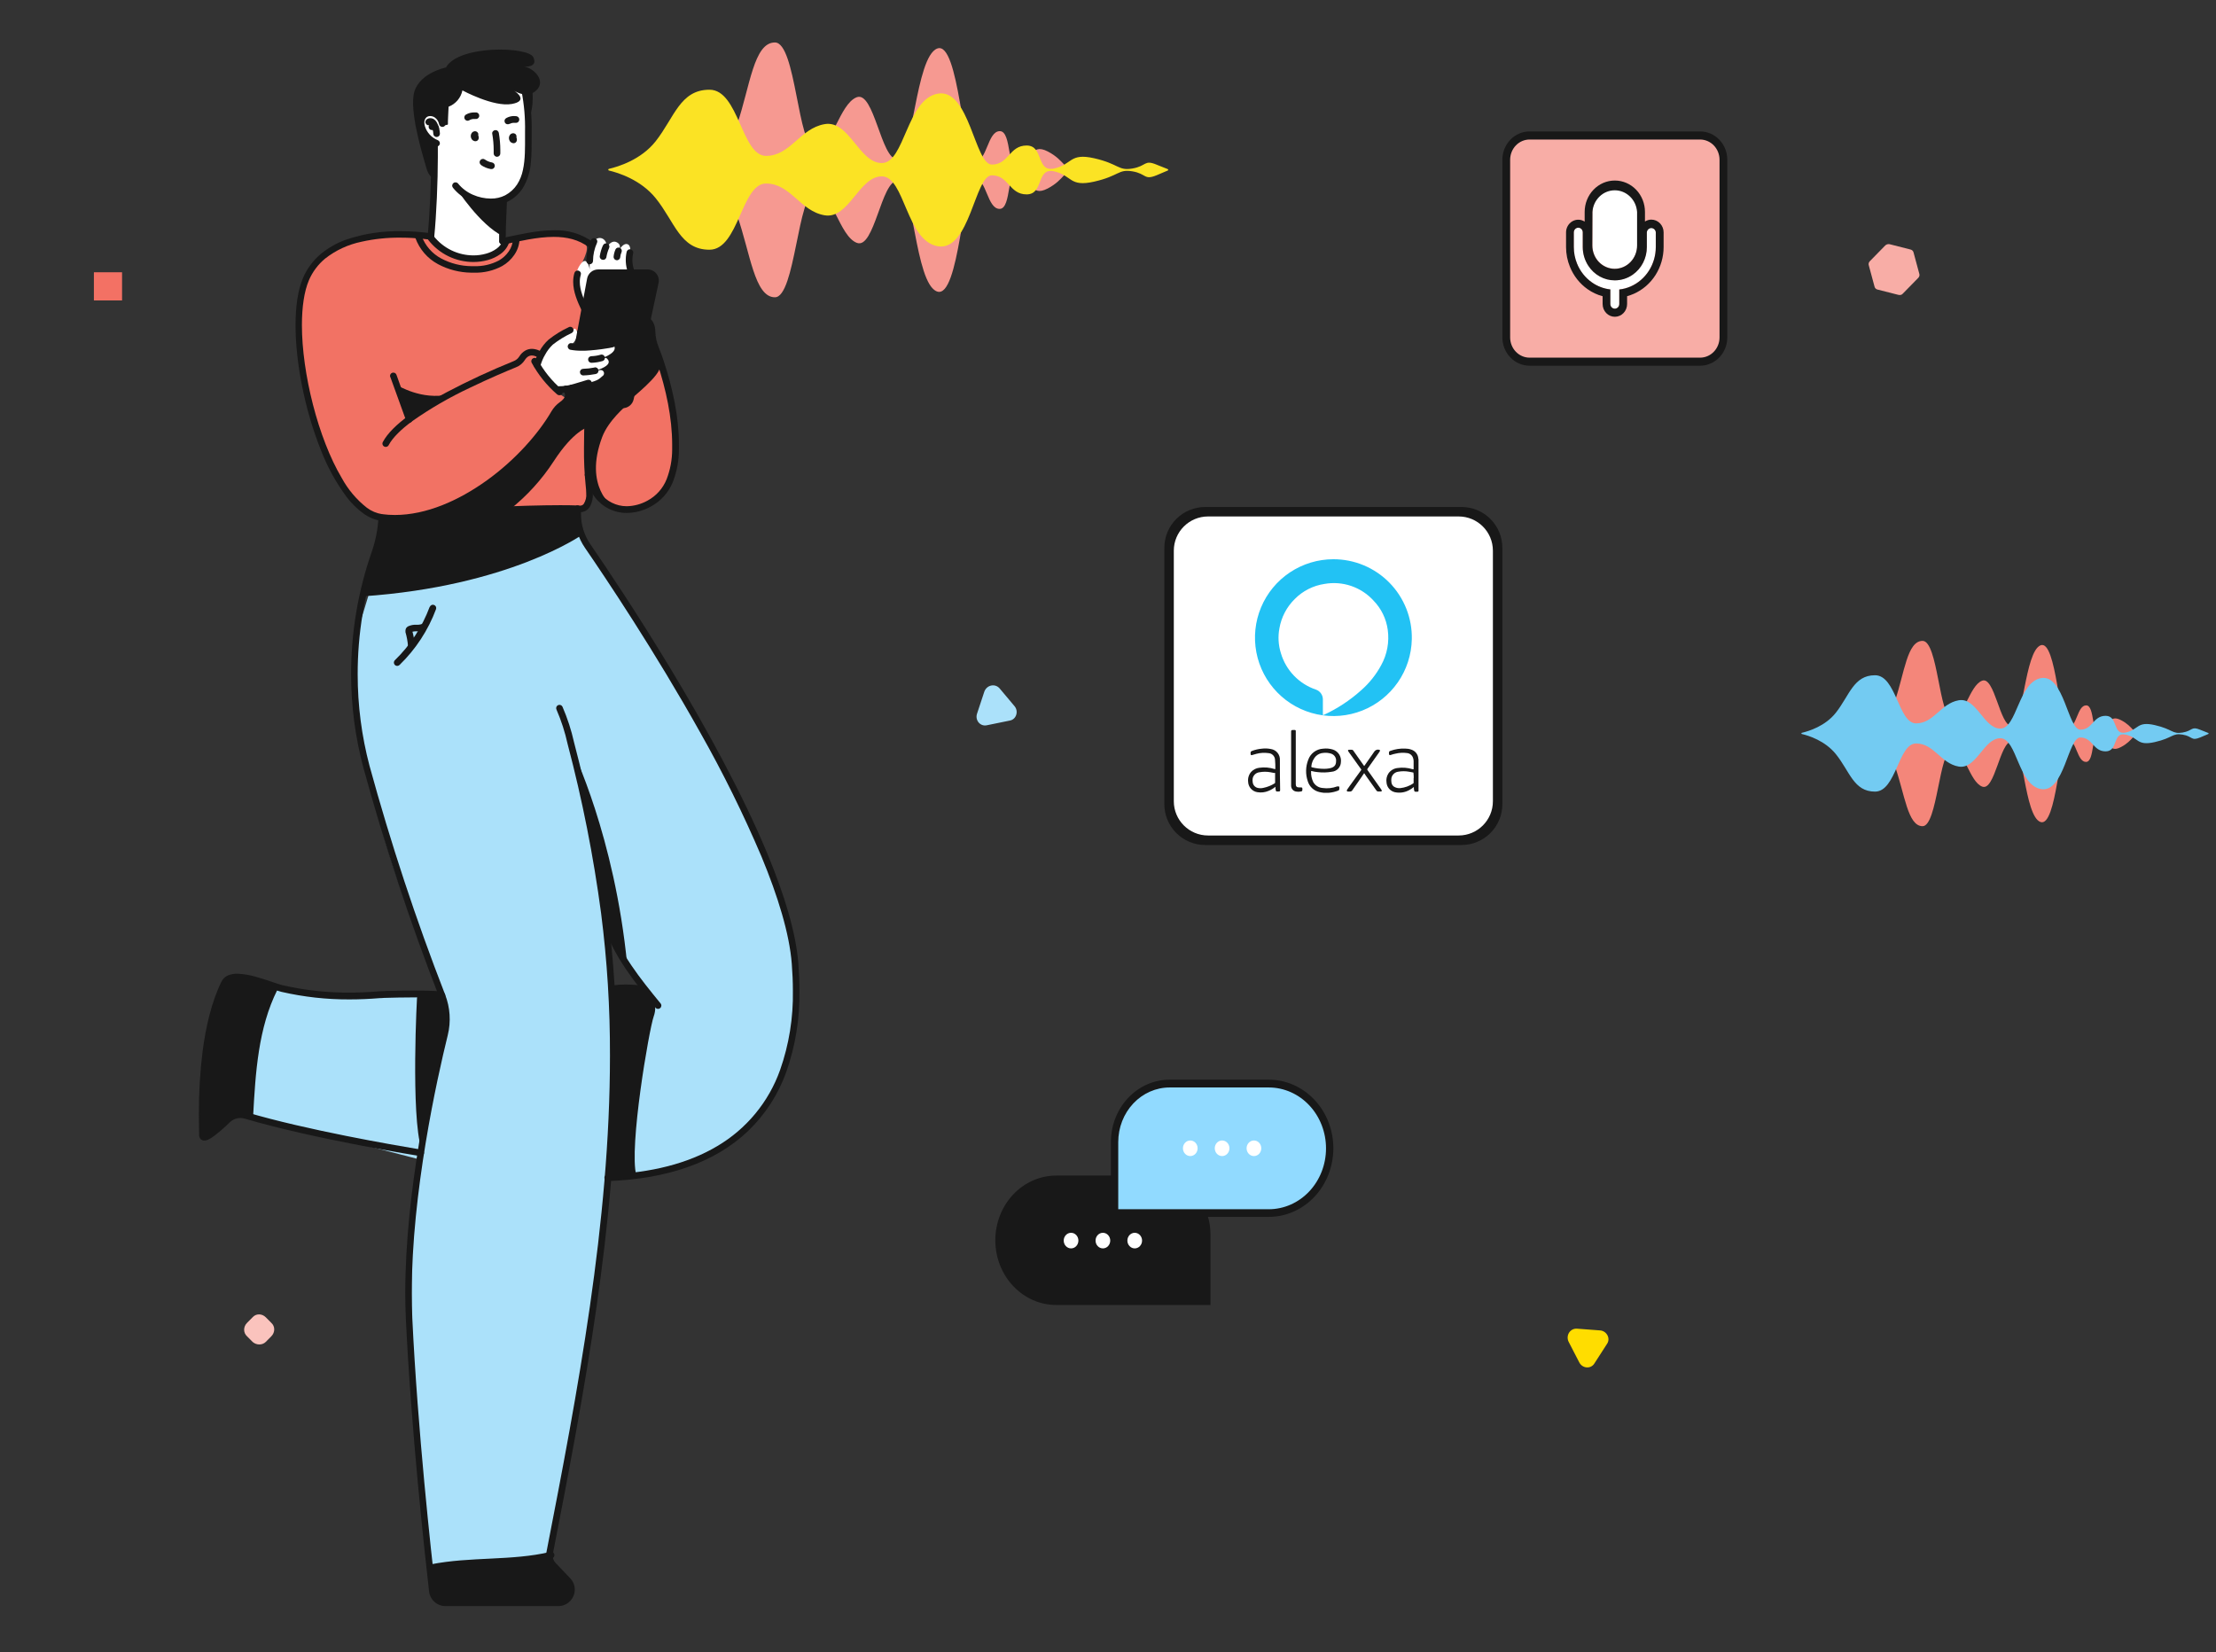 <svg width="236" height="176" viewBox="0 0 236 176" fill="none" xmlns="http://www.w3.org/2000/svg">
<rect x="0" y="0" width="236" height="176" fill="#333333" stroke="none"/>
<path d="M229.325 77.497C228.593 76.83 228.784 77.662 227.986 77.966C227.188 78.27 227.252 77.412 225.884 76.706C224.516 76.001 224.676 77.488 223.687 77.966C222.698 78.444 223.132 75.132 222.172 75.132C221.212 75.132 221.19 77.482 220.253 77.482C219.316 77.482 219.024 68.083 217.324 68.732C215.624 69.382 215.459 77.308 214.215 77.308C212.971 77.308 212.428 71.975 211.081 72.508C209.734 73.042 209.216 76.425 207.86 76.425C206.505 76.425 206.395 68.263 204.751 68.263C203.108 68.263 202.819 71.693 201.823 74.615C200.826 77.536 199.041 78.132 199.041 78.132C199.041 78.132 200.799 78.728 201.823 81.649C202.846 84.571 203.17 88.001 204.751 88.001C206.333 88.001 206.517 79.872 207.879 79.872C209.241 79.872 209.744 83.269 211.1 83.786C212.455 84.304 212.988 78.986 214.234 78.986C215.479 78.986 215.581 86.936 217.309 87.554C219.038 88.173 219.33 78.806 220.238 78.806C221.146 78.806 221.19 81.155 222.155 81.155C223.121 81.155 222.669 77.819 223.673 78.312C224.676 78.804 224.502 80.286 225.868 79.58C227.233 78.875 227.18 78.014 227.969 78.312C228.759 78.61 228.591 79.448 229.31 78.79C230.029 78.132 230.042 78.124 230.042 78.124L229.325 77.497Z" fill="#F4867A"/>
<path d="M234.324 77.733C233.338 77.319 233.559 77.836 232.44 78.026C231.321 78.217 231.42 77.677 229.484 77.234C227.549 76.791 227.787 77.726 226.375 78.026C224.964 78.326 225.596 76.245 224.247 76.245C222.898 76.245 222.871 77.722 221.552 77.722C220.234 77.722 219.818 71.817 217.386 72.225C214.955 72.632 214.808 77.604 213.034 77.604C211.26 77.604 210.513 74.255 208.596 74.59C206.679 74.925 205.96 77.05 204.061 77.05C202.163 77.05 201.962 71.923 199.684 71.923C197.406 71.923 196.962 74.077 195.518 75.912C194.39 77.348 192.616 77.886 191.897 78.053C191.881 78.056 191.867 78.064 191.858 78.076C191.848 78.088 191.842 78.103 191.842 78.118C191.842 78.134 191.848 78.149 191.858 78.161C191.867 78.173 191.881 78.181 191.897 78.184C192.612 78.351 194.365 78.895 195.518 80.327C196.998 82.162 197.412 84.318 199.684 84.318C201.955 84.318 202.148 79.189 204.061 79.189C205.974 79.189 206.7 81.326 208.596 81.649C210.493 81.972 211.253 78.635 213.034 78.635C214.814 78.635 214.916 83.662 217.386 84.051C219.857 84.44 220.232 78.554 221.552 78.554C222.873 78.554 222.893 80.031 224.247 80.031C225.6 80.031 224.972 77.935 226.375 78.246C227.779 78.556 227.534 79.487 229.484 79.042C231.435 78.597 231.333 78.058 232.442 78.246C233.551 78.434 233.323 78.96 234.324 78.546L235.176 78.184C235.187 78.179 235.197 78.172 235.204 78.162C235.211 78.152 235.214 78.14 235.214 78.128C235.214 78.116 235.211 78.104 235.204 78.094C235.197 78.084 235.187 78.076 235.176 78.072L234.324 77.733Z" fill="#73CBF2"/>
<path d="M116.316 17.22C115.31 16.304 115.572 17.448 114.475 17.866C113.377 18.284 113.466 17.104 111.585 16.133C109.704 15.163 109.923 17.209 108.564 17.866C107.204 18.523 107.8 13.969 106.481 13.969C105.161 13.969 105.13 17.2 103.842 17.2C102.553 17.2 102.152 4.276 99.815 5.169C97.478 6.063 97.25 16.961 95.54 16.961C93.83 16.961 93.083 9.627 91.231 10.361C89.378 11.095 88.666 15.746 86.802 15.746C84.938 15.746 84.787 4.523 82.527 4.523C80.267 4.523 79.871 9.24 78.5 13.257C77.129 17.274 74.675 18.093 74.675 18.093C74.675 18.093 77.092 18.913 78.5 22.93C79.908 26.947 80.353 31.664 82.527 31.664C84.701 31.664 84.955 20.486 86.828 20.486C88.7 20.486 89.392 25.157 91.256 25.869C93.12 26.58 93.853 19.268 95.565 19.268C97.278 19.268 97.418 30.198 99.795 31.049C102.172 31.9 102.573 19.021 103.822 19.021C105.07 19.021 105.13 22.25 106.458 22.25C107.786 22.25 107.165 17.664 108.544 18.341C109.923 19.018 109.684 21.055 111.562 20.085C113.44 19.115 113.366 17.931 114.452 18.341C115.538 18.751 115.307 19.903 116.296 18.998C117.285 18.093 117.302 18.082 117.302 18.082L116.316 17.22Z" fill="#F69991"/>
<path d="M123.19 17.544C121.833 16.975 122.138 17.686 120.599 17.948C119.06 18.21 119.197 17.467 116.535 16.858C113.873 16.25 114.201 17.536 112.26 17.948C110.319 18.361 111.189 15.499 109.333 15.499C107.478 15.499 107.441 17.53 105.629 17.53C103.816 17.53 103.243 9.411 99.9 9.971C96.557 10.531 96.355 17.368 93.915 17.368C91.476 17.368 90.45 12.762 87.814 13.223C85.178 13.684 84.189 16.605 81.578 16.605C78.968 16.605 78.691 9.556 75.559 9.556C72.427 9.556 71.817 12.517 69.831 15.041C68.28 17.015 65.841 17.755 64.852 17.985C64.831 17.989 64.812 18 64.798 18.016C64.784 18.033 64.777 18.053 64.777 18.075C64.777 18.096 64.784 18.117 64.798 18.133C64.812 18.149 64.831 18.16 64.852 18.164C65.835 18.395 68.246 19.143 69.831 21.112C71.866 23.635 72.436 26.599 75.559 26.599C78.683 26.599 78.948 19.547 81.578 19.547C84.209 19.547 85.206 22.486 87.814 22.93C90.421 23.373 91.467 18.785 93.915 18.785C96.364 18.785 96.503 25.698 99.9 26.232C103.297 26.767 103.813 18.674 105.629 18.674C107.444 18.674 107.472 20.705 109.333 20.705C111.194 20.705 110.331 17.823 112.26 18.25C114.19 18.676 113.853 19.957 116.535 19.345C119.217 18.733 119.077 17.991 120.602 18.25C122.127 18.509 121.813 19.231 123.19 18.662L124.361 18.164C124.376 18.158 124.39 18.148 124.399 18.134C124.408 18.12 124.413 18.104 124.413 18.087C124.413 18.071 124.408 18.055 124.399 18.041C124.39 18.027 124.376 18.017 124.361 18.011L123.19 17.544Z" fill="#FBE324"/>
<g clip-path="url(#clip0_972_59846)">
<path d="M45.961 166.828V169.404C45.961 169.577 45.995 169.749 46.061 169.909C46.127 170.069 46.225 170.214 46.347 170.336C46.47 170.459 46.616 170.555 46.777 170.621C46.937 170.687 47.109 170.721 47.283 170.721H59.819C60.05 170.721 60.276 170.655 60.47 170.53C60.664 170.405 60.818 170.227 60.913 170.017C61.008 169.808 61.04 169.575 61.005 169.348C60.97 169.12 60.87 168.908 60.717 168.735L58.671 166.419L58.579 165.363L45.961 166.828Z" fill="#181818"/>
<path d="M83.482 97.66C79.595 84.041 68.508 67.159 61.6 56.265L41.107 57.296L38.633 65.427C34.312 77.293 46.975 105.788 46.975 105.788C41.054 106.27 35.098 106.09 29.217 105.252L28.422 107.593C27.823 109.357 27.417 111.181 27.213 113.032C26.917 115.724 26.563 118.59 26.623 118.829L44.831 123.532C42.757 135.901 44.315 154.487 45.954 166.828L58.607 165.772C60.84 154.508 63.858 136.799 64.79 125.454C81.853 124.834 87.701 112.454 83.482 97.66ZM65.109 105.337L64.642 99.237L68.653 105.337H65.109Z" fill="#ABE1FA"/>
<path d="M70.49 38.928C67.614 38.407 67.663 40.526 67.158 42.512C67.111 42.688 67.007 42.844 66.861 42.955C66.715 43.065 66.536 43.123 66.352 43.121C64.649 43.096 61.24 43.026 61.24 43.026L59.586 41.97C58.665 41.019 57.82 39.997 57.06 38.914C57.805 37.341 59.621 34.659 61.695 35.271C62.321 33.775 61.801 30.618 61.392 29.115C63.663 25.081 62.271 25.947 58.834 24.605C51.548 25.144 52.707 29.424 46.622 26.225C45.792 24.208 41.04 25.485 39.333 25.137C26.436 27.348 32.521 45.641 37.213 53.054C38.881 55.87 42.449 55.018 45.089 54.856L61.745 54.307C62.001 54.299 62.245 54.194 62.427 54.014C62.609 53.834 62.715 53.591 62.724 53.336C62.759 52.428 62.77 51.122 62.554 50.657C64.073 54.564 66.889 55.173 70.236 52.804C73.034 49.334 71.592 42.751 70.49 38.928Z" fill="#F27264"/>
<path d="M61.536 36.813L62.929 29.569C62.958 29.419 63.039 29.284 63.157 29.188C63.276 29.091 63.425 29.039 63.579 29.041L69.073 29.09C69.175 29.094 69.275 29.119 69.366 29.164C69.457 29.21 69.538 29.274 69.601 29.354C69.665 29.433 69.711 29.525 69.736 29.623C69.76 29.722 69.763 29.825 69.744 29.925L67.077 42.357C67.025 42.594 66.893 42.805 66.703 42.957C66.513 43.108 66.277 43.19 66.034 43.188L61.536 43.128C61.416 43.126 61.298 43.098 61.19 43.045C61.083 42.992 60.988 42.915 60.914 42.821C60.84 42.727 60.788 42.617 60.762 42.501C60.735 42.384 60.736 42.263 60.763 42.146L60.953 41.319L61.536 36.813Z" fill="#181818"/>
<path d="M29.224 105.248C29.224 105.248 26.814 110.176 26.631 118.825C26.631 118.825 25.337 118.17 23.532 119.944L22.21 121.039C22.149 121.092 22.075 121.126 21.995 121.138C21.916 121.15 21.834 121.139 21.76 121.107C21.687 121.075 21.623 121.023 21.578 120.957C21.532 120.891 21.507 120.813 21.504 120.733C21.38 117.734 21.2 107.653 24.246 104.337C24.253 104.34 26.146 103.71 29.224 105.248Z" fill="#181818"/>
<path d="M52.777 21.504L53.816 25.904L53.579 26.158C53.15 26.619 52.631 26.988 52.055 27.245C51.478 27.501 50.856 27.639 50.224 27.649C49.593 27.66 48.966 27.544 48.381 27.308C47.796 27.071 47.265 26.72 46.82 26.274L45.898 25.345L46.294 18.966L44.933 13.686C44.83 13.292 44.865 12.875 45.032 12.503C45.199 12.131 45.488 11.827 45.852 11.641L52.389 7.153L56.137 8.998L56.226 16.886C56.251 19.171 54.943 21.121 52.777 21.504Z" fill="white"/>
<path d="M57.205 38.929C57.205 38.929 57.717 36.204 61.24 35.004C61.24 35.004 62.035 35.532 60.809 36.813C62.26 37.145 63.774 37.083 65.193 36.634C65.193 36.634 66.133 37.225 64.529 37.975L63.922 38.207L64.54 38.119C64.54 38.119 65.699 38.795 63.381 39.492L63.865 39.429C63.949 39.4 64.041 39.405 64.122 39.441C64.203 39.477 64.267 39.541 64.302 39.623C64.337 39.704 64.341 39.795 64.311 39.878C64.282 39.962 64.222 40.031 64.144 40.073C63.816 40.354 63.717 40.52 62.692 40.777C62.692 40.777 59.957 41.692 59.512 41.481C58.613 40.756 57.835 39.895 57.205 38.929Z" fill="white"/>
<path d="M62.243 32.878C62.243 32.878 60.759 30.006 61.639 28.436C62.519 26.866 62.801 28.686 62.801 28.686C62.801 28.686 62.692 26.084 63.353 25.553C64.059 24.979 64.812 25.715 64.529 26.454C64.246 27.193 64.851 25.352 65.699 25.813C66.367 26.165 65.784 26.89 65.784 26.89C65.784 26.89 66.342 25.722 66.903 26.046C67.465 26.369 66.78 28.474 67.2 28.974L63.854 28.904C63.564 28.899 63.282 29 63.061 29.188C62.84 29.376 62.696 29.638 62.657 29.925L62.243 32.878Z" fill="white"/>
<path d="M55.541 9.702C55.82 11.125 55.946 12.574 55.915 14.024C55.915 14.182 55.915 14.341 55.915 14.503C55.915 15.678 55.943 16.967 55.689 18.107C55.58 18.655 55.371 19.178 55.071 19.649C54.752 20.132 54.317 20.528 53.806 20.8C53.331 21.04 52.804 21.161 52.272 21.152C51.612 21.147 50.96 21.007 50.357 20.74C49.746 20.476 49.208 20.069 48.788 19.554C48.76 19.518 48.724 19.487 48.683 19.465C48.643 19.442 48.598 19.428 48.552 19.422C48.506 19.417 48.459 19.421 48.415 19.433C48.37 19.446 48.328 19.467 48.292 19.496C48.255 19.525 48.225 19.56 48.202 19.601C48.18 19.641 48.165 19.685 48.16 19.731C48.154 19.777 48.158 19.824 48.171 19.868C48.184 19.913 48.205 19.954 48.233 19.991C48.722 20.602 49.352 21.085 50.071 21.398C50.764 21.708 51.513 21.87 52.272 21.874C52.922 21.887 53.564 21.738 54.141 21.441C54.756 21.115 55.279 20.641 55.661 20.061C56.164 19.233 56.463 18.298 56.533 17.333C56.636 16.372 56.615 15.4 56.622 14.517C56.622 14.358 56.622 14.197 56.622 14.035C56.653 12.534 56.521 11.034 56.23 9.561C56.209 9.467 56.153 9.386 56.072 9.334C55.992 9.282 55.894 9.264 55.8 9.284C55.706 9.304 55.625 9.361 55.573 9.441C55.521 9.521 55.503 9.619 55.523 9.712L55.541 9.702Z" fill="#181818"/>
<path d="M50.414 14.007C50.334 14.053 50.266 14.118 50.218 14.197C50.17 14.275 50.142 14.365 50.138 14.457V14.485C50.139 14.62 50.182 14.75 50.262 14.858C50.298 14.911 50.349 14.952 50.407 14.978L50.484 15.013C50.537 15.037 50.595 15.047 50.653 15.044C50.71 15.04 50.766 15.022 50.815 14.992C50.864 14.962 50.905 14.92 50.934 14.87C50.964 14.821 50.98 14.764 50.983 14.707V14.633C50.983 14.576 50.972 14.52 50.951 14.468C50.926 14.415 50.901 14.358 50.873 14.306C50.834 14.221 50.764 14.155 50.676 14.122C50.589 14.089 50.492 14.092 50.407 14.13C50.364 14.149 50.326 14.177 50.295 14.21C50.263 14.245 50.239 14.284 50.222 14.328C50.206 14.371 50.199 14.418 50.201 14.464C50.203 14.51 50.214 14.556 50.234 14.598L50.308 14.763L50.629 14.616H50.276V14.693H50.629L50.774 14.373L50.696 14.337L50.552 14.661L50.841 14.461H50.813H50.841H50.813H50.841L50.746 14.489H50.845V14.461L50.749 14.489H50.703H50.852H50.703H50.852H50.689L50.767 14.626C50.791 14.613 50.812 14.595 50.827 14.572C50.842 14.549 50.85 14.523 50.852 14.496H50.689L50.767 14.633C50.849 14.586 50.908 14.509 50.933 14.419C50.957 14.329 50.945 14.232 50.898 14.151C50.851 14.07 50.774 14.01 50.683 13.986C50.592 13.961 50.495 13.974 50.414 14.021V14.007Z" fill="#181818"/>
<path d="M54.477 14.218C54.397 14.264 54.33 14.329 54.281 14.408C54.233 14.487 54.206 14.576 54.201 14.668V14.697C54.202 14.831 54.245 14.961 54.325 15.07C54.362 15.122 54.412 15.163 54.47 15.189L54.548 15.225C54.6 15.248 54.657 15.258 54.715 15.255C54.772 15.251 54.827 15.233 54.876 15.204C54.926 15.174 54.967 15.132 54.997 15.082C55.026 15.032 55.043 14.976 55.046 14.918V14.844C55.046 14.788 55.035 14.732 55.014 14.679L54.936 14.517C54.898 14.432 54.827 14.366 54.74 14.333C54.652 14.3 54.555 14.303 54.47 14.341C54.427 14.36 54.389 14.387 54.357 14.421C54.325 14.455 54.3 14.495 54.284 14.538C54.267 14.582 54.26 14.628 54.261 14.675C54.263 14.721 54.274 14.767 54.293 14.809C54.322 14.862 54.346 14.918 54.371 14.975L54.693 14.827H54.339V14.904H54.693L54.837 14.584L54.76 14.549L54.615 14.873L54.904 14.672H54.88H54.908H54.883H54.912L54.816 14.7H54.915V14.672L54.82 14.7H54.767H54.919H54.767H54.919H54.756L54.834 14.837C54.858 14.825 54.878 14.807 54.893 14.785C54.908 14.763 54.917 14.737 54.919 14.711H54.756L54.834 14.848C54.915 14.801 54.975 14.724 54.999 14.634C55.024 14.543 55.011 14.447 54.965 14.366C54.918 14.284 54.84 14.225 54.75 14.201C54.659 14.176 54.562 14.189 54.48 14.236L54.477 14.218Z" fill="#181818"/>
<path d="M46.626 14.932C46.3 14.802 46.008 14.601 45.77 14.344C45.532 14.087 45.355 13.78 45.251 13.447C45.214 13.32 45.193 13.188 45.191 13.056C45.19 12.983 45.198 12.911 45.216 12.841C45.234 12.758 45.268 12.679 45.318 12.61C45.367 12.54 45.429 12.481 45.502 12.436C45.598 12.386 45.705 12.361 45.813 12.362C45.982 12.364 46.147 12.413 46.29 12.503C46.54 12.675 46.711 12.938 46.767 13.235C46.776 13.281 46.795 13.324 46.821 13.362C46.846 13.4 46.88 13.433 46.919 13.459C46.957 13.484 47.001 13.502 47.046 13.511C47.092 13.519 47.139 13.519 47.184 13.51C47.23 13.501 47.273 13.482 47.312 13.456C47.351 13.43 47.384 13.397 47.41 13.358C47.435 13.319 47.453 13.275 47.462 13.229C47.47 13.184 47.469 13.136 47.46 13.091C47.364 12.61 47.081 12.185 46.672 11.912C46.416 11.746 46.118 11.658 45.813 11.658C45.581 11.655 45.352 11.714 45.149 11.827C44.992 11.92 44.857 12.043 44.75 12.189C44.643 12.336 44.567 12.502 44.527 12.679C44.499 12.803 44.485 12.929 44.485 13.056C44.487 13.251 44.516 13.445 44.569 13.633C44.701 14.072 44.931 14.476 45.241 14.814C45.551 15.152 45.934 15.416 46.361 15.587C46.448 15.622 46.545 15.621 46.632 15.584C46.718 15.547 46.787 15.478 46.822 15.391C46.857 15.304 46.856 15.207 46.819 15.121C46.783 15.035 46.713 14.967 46.626 14.932Z" fill="#181818"/>
<path d="M45.898 13.239L45.827 13.158V13.271C45.853 13.267 45.878 13.256 45.898 13.239L45.827 13.158V13.271C45.874 13.314 45.91 13.367 45.933 13.426C46.062 13.68 46.134 13.958 46.145 14.242C46.145 14.336 46.183 14.425 46.249 14.491C46.315 14.557 46.405 14.594 46.499 14.594C46.592 14.594 46.682 14.557 46.749 14.491C46.815 14.425 46.852 14.336 46.852 14.242C46.837 13.857 46.739 13.479 46.566 13.133C46.491 12.959 46.368 12.809 46.213 12.701C46.097 12.626 45.962 12.587 45.824 12.588C45.678 12.586 45.536 12.637 45.425 12.732C45.354 12.794 45.312 12.882 45.306 12.975C45.3 13.069 45.332 13.16 45.395 13.23C45.457 13.3 45.545 13.343 45.638 13.348C45.732 13.354 45.824 13.322 45.895 13.26L45.898 13.239Z" fill="#181818"/>
<path d="M46.343 13.68L46.128 13.581L46.234 13.792C46.282 13.768 46.32 13.728 46.343 13.68L46.128 13.581L46.234 13.792L46.16 13.641V13.813C46.185 13.811 46.211 13.804 46.234 13.792L46.16 13.641L46.096 13.785H46.16V13.627L46.096 13.771L46.128 13.701L46.068 13.754L46.096 13.771L46.128 13.701L46.068 13.754V13.778C46.085 13.824 46.112 13.866 46.147 13.901C46.182 13.936 46.224 13.963 46.27 13.981C46.316 13.999 46.365 14.007 46.414 14.004C46.463 14.002 46.512 13.99 46.556 13.968C46.6 13.946 46.639 13.915 46.67 13.877C46.702 13.839 46.725 13.795 46.738 13.747C46.751 13.7 46.755 13.65 46.747 13.602C46.74 13.553 46.723 13.506 46.697 13.465C46.667 13.399 46.628 13.339 46.58 13.285C46.519 13.214 46.441 13.159 46.354 13.123C46.286 13.095 46.212 13.081 46.138 13.081C46.054 13.08 45.97 13.099 45.895 13.137C45.799 13.184 45.723 13.262 45.679 13.359C45.641 13.444 45.637 13.54 45.669 13.627C45.702 13.714 45.768 13.785 45.852 13.824C45.894 13.843 45.94 13.854 45.986 13.856C46.033 13.858 46.079 13.851 46.123 13.835C46.167 13.819 46.207 13.794 46.241 13.763C46.275 13.731 46.303 13.694 46.322 13.651L46.343 13.68Z" fill="#181818"/>
<path d="M45.923 15.302C45.923 15.717 45.923 16.192 45.923 16.709C45.923 19.286 45.774 22.827 45.541 25.179C45.532 25.272 45.561 25.364 45.62 25.436C45.68 25.508 45.766 25.553 45.859 25.562C45.952 25.571 46.044 25.543 46.116 25.485C46.188 25.426 46.234 25.341 46.244 25.249C46.481 22.863 46.629 19.311 46.629 16.709C46.629 16.192 46.629 15.713 46.629 15.302C46.628 15.255 46.617 15.21 46.599 15.168C46.579 15.126 46.552 15.088 46.518 15.056C46.485 15.024 46.445 14.999 46.401 14.983C46.358 14.966 46.312 14.959 46.265 14.96C46.219 14.961 46.173 14.972 46.131 14.991C46.089 15.01 46.051 15.037 46.019 15.071C45.987 15.104 45.962 15.144 45.946 15.187C45.929 15.23 45.921 15.277 45.923 15.323V15.302Z" fill="#181818"/>
<path d="M53.286 21.314C53.255 22.198 53.156 23.989 53.156 25.155C53.156 25.355 53.156 25.538 53.156 25.697C53.156 25.79 53.193 25.88 53.259 25.946C53.325 26.012 53.415 26.049 53.509 26.049C53.557 26.049 53.604 26.039 53.648 26.02C53.692 26.002 53.732 25.974 53.765 25.939C53.798 25.905 53.824 25.864 53.841 25.819C53.857 25.774 53.865 25.727 53.862 25.679C53.862 25.535 53.862 25.362 53.862 25.169C53.862 24.039 53.961 22.251 53.993 21.353C53.993 21.26 53.956 21.17 53.889 21.104C53.823 21.038 53.733 21.001 53.64 21.001C53.546 21.001 53.456 21.038 53.39 21.104C53.324 21.17 53.286 21.26 53.286 21.353V21.314Z" fill="#181818"/>
<path d="M52.428 14.274C52.526 14.843 52.576 15.419 52.576 15.996C52.576 16.112 52.576 16.224 52.576 16.348C52.576 16.441 52.613 16.53 52.679 16.596C52.746 16.663 52.836 16.7 52.929 16.7C53.023 16.7 53.113 16.663 53.179 16.596C53.245 16.53 53.283 16.441 53.283 16.348C53.283 16.228 53.283 16.108 53.283 15.996C53.282 15.379 53.229 14.763 53.124 14.155C53.108 14.061 53.055 13.978 52.978 13.923C52.9 13.868 52.804 13.847 52.71 13.863C52.617 13.878 52.533 13.931 52.478 14.008C52.423 14.085 52.401 14.181 52.417 14.274H52.428Z" fill="#181818"/>
<path d="M49.997 12.799C50.145 12.713 50.313 12.669 50.484 12.672H50.633C50.679 12.679 50.725 12.677 50.771 12.666C50.816 12.655 50.858 12.635 50.896 12.607C50.933 12.58 50.965 12.545 50.989 12.506C51.013 12.466 51.029 12.422 51.035 12.376C51.042 12.331 51.04 12.284 51.029 12.239C51.018 12.194 50.998 12.152 50.971 12.114C50.943 12.077 50.908 12.046 50.868 12.022C50.829 11.998 50.785 11.982 50.739 11.975C50.654 11.968 50.569 11.968 50.484 11.975C50.188 11.974 49.897 12.051 49.64 12.197C49.597 12.219 49.56 12.249 49.53 12.286C49.5 12.322 49.477 12.365 49.464 12.411C49.451 12.456 49.447 12.504 49.453 12.551C49.459 12.598 49.474 12.644 49.498 12.685C49.522 12.726 49.553 12.762 49.592 12.79C49.63 12.819 49.673 12.839 49.719 12.851C49.766 12.862 49.814 12.864 49.861 12.856C49.908 12.848 49.953 12.831 49.993 12.806L49.997 12.799Z" fill="#181818"/>
<path d="M54.258 13.208C54.407 13.124 54.575 13.08 54.745 13.081C54.795 13.078 54.844 13.078 54.894 13.081C54.94 13.088 54.988 13.086 55.033 13.074C55.079 13.063 55.121 13.043 55.159 13.015C55.197 12.987 55.229 12.953 55.253 12.912C55.277 12.872 55.293 12.828 55.3 12.782C55.307 12.736 55.305 12.688 55.294 12.643C55.282 12.598 55.262 12.555 55.234 12.517C55.206 12.48 55.171 12.448 55.131 12.424C55.091 12.4 55.046 12.384 55 12.377C54.916 12.366 54.831 12.36 54.745 12.359C54.449 12.358 54.157 12.436 53.901 12.585C53.821 12.632 53.762 12.708 53.739 12.798C53.715 12.888 53.727 12.983 53.774 13.063C53.797 13.103 53.828 13.139 53.865 13.166C53.902 13.195 53.944 13.215 53.989 13.227C54.034 13.239 54.081 13.241 54.127 13.235C54.173 13.229 54.218 13.213 54.258 13.19V13.208Z" fill="#181818"/>
<path d="M51.219 17.572C51.535 17.796 51.897 17.945 52.279 18.009C52.373 18.024 52.469 18.002 52.546 17.947C52.623 17.892 52.675 17.808 52.691 17.715C52.706 17.621 52.684 17.526 52.629 17.449C52.573 17.372 52.49 17.32 52.396 17.305C52.122 17.258 51.862 17.15 51.636 16.988C51.56 16.934 51.466 16.912 51.374 16.928C51.282 16.943 51.2 16.994 51.145 17.069C51.118 17.107 51.098 17.149 51.087 17.194C51.077 17.239 51.075 17.286 51.083 17.332C51.09 17.378 51.107 17.422 51.132 17.461C51.156 17.501 51.188 17.535 51.226 17.562L51.219 17.572Z" fill="#181818"/>
<path d="M45.969 24.859C44.87 24.701 43.761 24.623 42.651 24.627C40.694 24.592 38.746 24.892 36.892 25.514C35.913 25.858 35.002 26.369 34.199 27.024C33.359 27.718 32.699 28.603 32.273 29.604C31.715 30.917 31.475 32.666 31.475 34.645C31.475 38.672 32.482 43.663 34.104 47.76C34.806 49.633 35.769 51.397 36.966 53.002C37.457 53.641 38.038 54.208 38.69 54.684C39.258 55.101 39.919 55.374 40.616 55.48C41.097 55.543 41.582 55.575 42.068 55.575C45.629 55.575 49.212 53.966 52.276 51.755C55.339 49.545 57.886 46.708 59.342 44.173C59.522 43.876 59.763 43.621 60.049 43.423C60.257 43.279 60.44 43.103 60.593 42.903C60.781 42.669 60.885 42.381 60.89 42.082C60.88 41.757 60.755 41.445 60.536 41.202C60.478 41.13 60.394 41.083 60.301 41.073C60.208 41.062 60.115 41.089 60.042 41.146C60.005 41.175 59.975 41.211 59.952 41.251C59.929 41.292 59.915 41.336 59.91 41.383C59.905 41.429 59.909 41.475 59.922 41.52C59.934 41.565 59.956 41.606 59.985 41.642C60.097 41.763 60.164 41.919 60.173 42.082C60.165 42.23 60.109 42.371 60.014 42.484C59.9 42.62 59.767 42.739 59.618 42.836C59.259 43.094 58.958 43.423 58.734 43.804C57.321 46.233 54.848 49.013 51.848 51.167C48.848 53.322 45.396 54.853 42.054 54.853C41.599 54.854 41.144 54.824 40.693 54.765C40.111 54.675 39.559 54.444 39.086 54.093C37.978 53.226 37.062 52.142 36.393 50.907C33.885 46.683 32.153 39.763 32.153 34.627C32.153 32.705 32.397 31.033 32.895 29.861C33.278 28.963 33.87 28.169 34.623 27.545C35.761 26.652 37.092 26.037 38.51 25.746C39.862 25.446 41.244 25.301 42.63 25.313C43.559 25.313 44.361 25.369 44.933 25.426C45.216 25.454 45.442 25.482 45.598 25.503L45.774 25.528H45.831C45.923 25.543 46.018 25.521 46.094 25.467C46.17 25.413 46.222 25.331 46.237 25.239C46.252 25.147 46.231 25.053 46.176 24.977C46.122 24.901 46.04 24.85 45.947 24.834L45.969 24.859Z" fill="#181818"/>
<path d="M57.685 37.485C57.589 37.419 57.486 37.364 57.378 37.319C57.148 37.218 56.901 37.163 56.65 37.157C56.402 37.156 56.159 37.219 55.943 37.34C55.678 37.495 55.457 37.714 55.3 37.977C55.154 38.204 54.938 38.378 54.685 38.474C52.258 39.454 49.881 40.558 47.566 41.779C46.139 42.525 44.767 43.371 43.46 44.31C42.259 45.204 41.291 46.119 40.782 47.062C40.756 47.103 40.739 47.149 40.732 47.197C40.725 47.245 40.727 47.293 40.74 47.34C40.752 47.387 40.774 47.43 40.804 47.468C40.835 47.506 40.872 47.537 40.915 47.56C40.958 47.583 41.005 47.596 41.053 47.6C41.101 47.604 41.15 47.598 41.196 47.582C41.241 47.567 41.284 47.542 41.319 47.509C41.355 47.477 41.384 47.438 41.404 47.393C41.817 46.612 42.722 45.732 43.877 44.877C45.821 43.51 47.882 42.316 50.036 41.307C52.156 40.283 54.035 39.495 54.943 39.125C55.336 38.975 55.67 38.702 55.894 38.347C55.988 38.186 56.12 38.051 56.279 37.953C56.388 37.895 56.509 37.863 56.632 37.861C56.786 37.865 56.938 37.9 57.078 37.963L57.219 38.034L57.254 38.055L57.293 37.992L57.251 38.051L57.29 37.988L57.247 38.048C57.285 38.075 57.328 38.094 57.374 38.105C57.419 38.115 57.466 38.116 57.512 38.108C57.558 38.1 57.602 38.084 57.642 38.059C57.681 38.034 57.715 38.001 57.742 37.963C57.795 37.887 57.817 37.793 57.801 37.701C57.785 37.61 57.733 37.528 57.657 37.474L57.685 37.485Z" fill="#181818"/>
<path d="M60.576 34.848C59.808 35.204 59.086 35.65 58.424 36.175C58.035 36.529 57.708 36.944 57.456 37.404C57.189 37.852 56.988 38.335 56.859 38.84C56.844 38.929 56.864 39.02 56.915 39.094C56.966 39.169 57.043 39.221 57.131 39.24C57.219 39.259 57.312 39.244 57.389 39.198C57.467 39.152 57.523 39.078 57.548 38.991C57.662 38.557 57.837 38.141 58.067 37.756C58.28 37.363 58.554 37.007 58.88 36.7C59.503 36.213 60.18 35.799 60.897 35.464C60.978 35.42 61.038 35.347 61.065 35.259C61.092 35.172 61.084 35.077 61.042 34.995C61 34.914 60.928 34.852 60.841 34.822C60.754 34.793 60.659 34.798 60.576 34.838V34.848Z" fill="#181818"/>
<path d="M65.123 36.288C64.351 36.443 63.569 36.549 62.784 36.605C62.501 36.626 62.222 36.64 61.943 36.64C61.588 36.642 61.233 36.613 60.883 36.552C60.789 36.535 60.693 36.555 60.614 36.609C60.535 36.663 60.482 36.745 60.464 36.839C60.447 36.932 60.468 37.029 60.522 37.107C60.575 37.185 60.658 37.239 60.752 37.256C61.147 37.328 61.548 37.362 61.95 37.358C62.25 37.358 62.551 37.358 62.844 37.323C63.658 37.262 64.467 37.152 65.268 36.992C65.314 36.983 65.358 36.965 65.398 36.939C65.437 36.913 65.471 36.879 65.498 36.84C65.524 36.801 65.542 36.757 65.552 36.711C65.561 36.665 65.561 36.617 65.552 36.571C65.543 36.525 65.525 36.481 65.499 36.442C65.473 36.403 65.439 36.369 65.4 36.342C65.361 36.316 65.317 36.298 65.27 36.288C65.224 36.279 65.176 36.279 65.13 36.288H65.123Z" fill="#181818"/>
<path d="M63.968 37.781C63.645 37.876 63.311 37.929 62.975 37.939C62.881 37.942 62.792 37.982 62.728 38.05C62.664 38.118 62.629 38.208 62.632 38.302C62.635 38.395 62.675 38.483 62.743 38.547C62.811 38.611 62.902 38.646 62.996 38.643C63.393 38.632 63.788 38.569 64.169 38.456C64.259 38.43 64.335 38.37 64.38 38.288C64.425 38.206 64.436 38.11 64.409 38.02C64.396 37.975 64.374 37.934 64.345 37.897C64.316 37.861 64.28 37.831 64.239 37.808C64.198 37.786 64.152 37.772 64.106 37.767C64.059 37.763 64.012 37.767 63.968 37.781Z" fill="#181818"/>
<path d="M63.314 39.147C62.916 39.227 62.511 39.273 62.105 39.284C62.059 39.285 62.013 39.296 61.971 39.315C61.929 39.334 61.89 39.361 61.859 39.395C61.827 39.428 61.802 39.468 61.785 39.511C61.769 39.554 61.761 39.6 61.763 39.647C61.764 39.693 61.775 39.738 61.794 39.78C61.813 39.823 61.84 39.861 61.874 39.892C61.907 39.924 61.947 39.949 61.99 39.965C62.034 39.982 62.08 39.989 62.127 39.988C62.572 39.975 63.015 39.924 63.452 39.837C63.545 39.818 63.628 39.764 63.681 39.685C63.734 39.606 63.754 39.509 63.736 39.416C63.718 39.323 63.663 39.24 63.584 39.187C63.505 39.134 63.407 39.114 63.314 39.133V39.147Z" fill="#181818"/>
<path d="M62.59 40.452L61.208 40.867L60.798 40.983C60.398 41.086 59.986 41.138 59.572 41.138H59.515C59.422 41.138 59.332 41.175 59.266 41.241C59.199 41.307 59.162 41.397 59.162 41.49C59.162 41.584 59.199 41.673 59.266 41.739C59.332 41.805 59.422 41.842 59.515 41.842H59.575C60.052 41.843 60.527 41.784 60.989 41.666C61.141 41.628 61.286 41.582 61.427 41.54L62.805 41.124C62.888 41.092 62.955 41.03 62.994 40.951C63.033 40.871 63.04 40.78 63.015 40.696C62.99 40.611 62.933 40.539 62.857 40.494C62.781 40.449 62.69 40.434 62.604 40.452H62.59Z" fill="#181818"/>
<path d="M59.805 41.466C58.767 40.574 57.902 39.5 57.251 38.298C57.227 38.258 57.196 38.222 57.159 38.193C57.122 38.164 57.08 38.143 57.035 38.131C56.989 38.118 56.942 38.115 56.895 38.121C56.849 38.127 56.804 38.142 56.763 38.165C56.722 38.188 56.686 38.219 56.657 38.256C56.629 38.292 56.607 38.335 56.595 38.38C56.582 38.425 56.579 38.472 56.585 38.519C56.591 38.565 56.605 38.61 56.629 38.65C57.323 39.925 58.242 41.065 59.342 42.016C59.413 42.077 59.506 42.107 59.6 42.1C59.694 42.093 59.781 42.05 59.842 41.979C59.904 41.908 59.934 41.815 59.927 41.722C59.92 41.629 59.876 41.542 59.805 41.48V41.466Z" fill="#181818"/>
<path d="M41.57 40.156L43.181 44.609L43.435 44.518H43.167C43.162 44.548 43.162 44.579 43.167 44.609L43.421 44.518H43.379L43.156 44.475V44.518H43.382L43.16 44.475L43.29 44.5L43.163 44.465L43.294 44.489L43.167 44.454V44.5C43.154 44.541 43.148 44.584 43.149 44.627C43.147 44.703 43.165 44.778 43.202 44.845C43.23 44.892 43.266 44.934 43.308 44.968C43.36 45.008 43.42 45.035 43.485 45.046H43.552C43.623 45.045 43.693 45.025 43.753 44.986C43.822 44.944 43.874 44.881 43.902 44.806C43.92 44.759 43.93 44.709 43.93 44.658C43.932 44.594 43.916 44.531 43.884 44.475C43.86 44.425 43.824 44.381 43.778 44.349C43.715 44.301 43.638 44.277 43.559 44.278C43.502 44.277 43.446 44.289 43.395 44.314C43.345 44.339 43.301 44.375 43.267 44.421C43.233 44.466 43.211 44.519 43.202 44.574C43.193 44.63 43.198 44.687 43.215 44.74C43.233 44.794 43.263 44.842 43.304 44.882C43.344 44.921 43.394 44.95 43.448 44.967C43.502 44.983 43.559 44.987 43.615 44.976C43.67 44.966 43.723 44.943 43.767 44.908L43.559 44.648V45C43.635 45.002 43.709 44.976 43.767 44.926L43.559 44.666L43.354 44.937C43.413 44.981 43.485 45.005 43.559 45.007V44.655L43.354 44.926L43.555 44.662L43.241 44.771C43.262 44.833 43.301 44.887 43.354 44.926L43.555 44.662L43.241 44.771L43.531 44.672H43.223C43.217 44.705 43.217 44.739 43.223 44.771L43.513 44.672L43.252 44.514C43.22 44.561 43.204 44.616 43.206 44.672H43.513L43.252 44.514L43.531 44.683L43.354 44.408C43.312 44.435 43.277 44.471 43.252 44.514L43.531 44.683L43.354 44.408L43.534 44.687V44.352C43.47 44.352 43.407 44.37 43.354 44.405L43.534 44.683L43.587 44.363H43.534V44.704L43.587 44.384L43.531 44.736L43.591 44.384L43.538 44.687L43.728 44.447C43.688 44.416 43.641 44.394 43.591 44.384L43.538 44.687L43.728 44.447L43.545 44.676L43.824 44.578C43.805 44.526 43.772 44.481 43.728 44.447L43.545 44.676L43.824 44.578L43.591 44.658H43.838C43.842 44.632 43.842 44.604 43.838 44.578L43.605 44.658L43.824 44.722V44.658H43.594L43.813 44.722C43.835 44.662 43.847 44.599 43.849 44.535C43.848 44.485 43.84 44.435 43.824 44.387L42.223 39.92C42.192 39.832 42.127 39.76 42.042 39.72C41.957 39.68 41.86 39.675 41.771 39.706C41.682 39.737 41.61 39.802 41.57 39.887C41.529 39.971 41.524 40.068 41.556 40.156H41.57Z" fill="#181818"/>
<path d="M46.361 54.828H46.817C49.46 54.828 55.452 54.476 59.675 54.476C60.342 54.476 60.961 54.476 61.519 54.504V54.152L61.406 54.504C61.674 54.582 61.96 54.573 62.222 54.479C62.51 54.364 62.745 54.145 62.879 53.867C63.072 53.452 63.162 52.996 63.141 52.54C63.139 52.251 63.12 51.963 63.084 51.677C62.95 50.359 62.89 49.035 62.904 47.71C62.904 46.524 62.936 45.383 62.964 44.542C62.964 44.12 62.996 43.771 63.007 43.528C63.017 43.285 63.024 43.148 63.024 43.148C63.029 43.055 62.997 42.963 62.934 42.894C62.872 42.824 62.784 42.782 62.69 42.777C62.597 42.772 62.505 42.804 62.435 42.866C62.365 42.929 62.323 43.016 62.318 43.109C62.318 43.109 62.194 45.324 62.194 47.714C62.178 49.067 62.239 50.419 62.378 51.765C62.41 52.023 62.428 52.283 62.431 52.543C62.474 52.946 62.377 53.351 62.155 53.691C62.104 53.75 62.038 53.796 61.964 53.824C61.904 53.847 61.841 53.858 61.777 53.856C61.737 53.86 61.697 53.86 61.657 53.856H61.629C61.597 53.845 61.563 53.839 61.53 53.839C60.961 53.817 60.332 53.81 59.66 53.81C55.42 53.81 49.414 54.162 46.803 54.162H46.358C46.264 54.162 46.174 54.199 46.108 54.265C46.041 54.331 46.004 54.421 46.004 54.514C46.004 54.608 46.041 54.697 46.108 54.763C46.174 54.829 46.264 54.866 46.358 54.866L46.361 54.828Z" fill="#181818"/>
<path d="M61.883 36.876L63.204 29.797C63.225 29.686 63.285 29.585 63.373 29.513C63.46 29.441 63.571 29.402 63.685 29.403H68.953C69.018 29.402 69.083 29.413 69.144 29.438C69.205 29.462 69.26 29.498 69.306 29.544C69.352 29.59 69.388 29.645 69.412 29.706C69.437 29.766 69.449 29.831 69.448 29.896C69.451 29.93 69.451 29.964 69.448 29.998L66.812 42.403C66.788 42.511 66.728 42.608 66.641 42.678C66.554 42.747 66.446 42.786 66.335 42.786H61.512C61.446 42.787 61.381 42.774 61.321 42.749C61.26 42.725 61.205 42.688 61.158 42.642C61.113 42.595 61.078 42.54 61.054 42.48C61.03 42.419 61.019 42.355 61.021 42.29C61.014 42.247 61.014 42.203 61.021 42.16L61.226 41.413C61.238 41.369 61.241 41.322 61.235 41.276C61.229 41.23 61.214 41.185 61.191 41.145C61.167 41.105 61.136 41.069 61.099 41.041C61.062 41.013 61.02 40.992 60.975 40.98C60.885 40.957 60.789 40.969 60.708 41.015C60.628 41.062 60.569 41.138 60.544 41.227L60.339 41.973C60.311 42.076 60.297 42.183 60.296 42.29C60.297 42.605 60.424 42.907 60.647 43.129C60.871 43.351 61.175 43.476 61.491 43.476H66.314C66.588 43.476 66.853 43.382 67.066 43.21C67.278 43.039 67.426 42.8 67.483 42.533L70.137 30.132C70.174 29.959 70.171 29.78 70.13 29.608C70.088 29.436 70.009 29.276 69.897 29.138C69.785 29.001 69.644 28.89 69.484 28.814C69.323 28.738 69.148 28.699 68.971 28.699H63.703C63.423 28.699 63.153 28.796 62.938 28.974C62.724 29.151 62.578 29.398 62.526 29.671L61.208 36.749C61.2 36.796 61.2 36.843 61.211 36.889C61.221 36.935 61.24 36.978 61.267 37.017C61.293 37.056 61.328 37.088 61.367 37.114C61.407 37.139 61.451 37.157 61.498 37.165C61.544 37.173 61.592 37.172 61.638 37.162C61.684 37.152 61.727 37.133 61.766 37.106C61.805 37.08 61.838 37.046 61.863 37.006C61.889 36.967 61.906 36.922 61.915 36.876H61.883Z" fill="#181818"/>
<path d="M62.303 50.689C62.493 51.514 62.854 52.291 63.363 52.97C63.761 53.491 64.274 53.913 64.864 54.202C65.453 54.492 66.102 54.641 66.759 54.638C67.651 54.624 68.526 54.391 69.306 53.959C70.375 53.385 71.208 52.456 71.659 51.333C72.082 50.241 72.301 49.082 72.306 47.911C72.306 47.732 72.306 47.559 72.306 47.38C72.306 44.367 71.624 41.325 70.702 38.502C70.536 37.992 70.349 37.478 70.144 36.971C69.925 36.437 69.806 35.868 69.79 35.292C69.787 35.029 69.738 34.768 69.645 34.521C69.539 34.232 69.342 33.985 69.084 33.817C69.044 33.793 69.001 33.776 68.955 33.768C68.909 33.76 68.862 33.761 68.817 33.771C68.772 33.781 68.729 33.8 68.691 33.827C68.653 33.854 68.621 33.887 68.596 33.926C68.546 34.005 68.528 34.1 68.548 34.191C68.568 34.282 68.623 34.362 68.702 34.412C68.834 34.495 68.934 34.619 68.988 34.764C69.051 34.936 69.085 35.117 69.087 35.299C69.096 35.961 69.229 36.615 69.479 37.228C69.681 37.707 69.854 38.203 70.016 38.707C70.924 41.484 71.585 44.458 71.585 47.366C71.585 47.535 71.585 47.718 71.585 47.876C71.584 48.959 71.384 50.033 70.995 51.044C70.606 52.019 69.884 52.827 68.957 53.325C68.279 53.702 67.52 53.906 66.745 53.92C66.196 53.92 65.655 53.793 65.164 53.548C64.674 53.304 64.247 52.949 63.918 52.512C63.469 51.913 63.152 51.225 62.989 50.495C62.966 50.402 62.907 50.321 62.825 50.271C62.743 50.221 62.644 50.205 62.55 50.228C62.457 50.25 62.376 50.309 62.325 50.39C62.275 50.472 62.26 50.571 62.282 50.664L62.303 50.689Z" fill="#181818"/>
<path d="M61.176 29.069C61.086 29.377 61.041 29.695 61.042 30.016C61.042 31.089 61.501 32.128 61.922 33.025C61.961 33.11 62.033 33.176 62.121 33.209C62.209 33.241 62.306 33.237 62.392 33.198C62.477 33.159 62.543 33.087 62.576 32.999C62.608 32.912 62.604 32.815 62.565 32.73C62.144 31.832 61.745 30.882 61.749 30.016C61.746 29.763 61.782 29.512 61.855 29.27C61.868 29.225 61.873 29.178 61.868 29.132C61.864 29.086 61.85 29.041 61.828 29C61.806 28.96 61.776 28.923 61.74 28.894C61.704 28.865 61.663 28.843 61.618 28.829C61.573 28.816 61.526 28.811 61.48 28.816C61.433 28.821 61.388 28.835 61.347 28.857C61.306 28.88 61.27 28.91 61.24 28.946C61.211 28.982 61.189 29.024 61.176 29.069Z" fill="#181818"/>
<path d="M62.939 25.573C62.62 26.271 62.453 27.027 62.448 27.794C62.448 27.887 62.486 27.977 62.552 28.043C62.618 28.109 62.708 28.146 62.802 28.146C62.895 28.146 62.985 28.109 63.051 28.043C63.118 27.977 63.155 27.887 63.155 27.794C63.16 27.127 63.306 26.469 63.582 25.862C63.621 25.777 63.624 25.681 63.592 25.594C63.559 25.507 63.494 25.436 63.409 25.397C63.367 25.378 63.321 25.366 63.275 25.365C63.228 25.363 63.182 25.37 63.138 25.386C63.095 25.402 63.055 25.427 63.02 25.458C62.986 25.489 62.959 25.527 62.939 25.57V25.573Z" fill="#181818"/>
<path d="M64.208 26.147C64.049 26.505 63.938 26.881 63.876 27.267C63.868 27.313 63.87 27.36 63.881 27.405C63.892 27.451 63.911 27.494 63.939 27.532C63.967 27.57 64.001 27.602 64.041 27.627C64.082 27.651 64.126 27.667 64.172 27.675C64.219 27.682 64.266 27.68 64.312 27.67C64.358 27.659 64.401 27.639 64.439 27.611C64.477 27.584 64.509 27.549 64.534 27.509C64.558 27.47 64.575 27.425 64.582 27.379C64.635 27.052 64.73 26.732 64.865 26.429C64.886 26.386 64.899 26.339 64.902 26.292C64.905 26.244 64.898 26.196 64.881 26.151C64.865 26.106 64.84 26.065 64.807 26.03C64.774 25.995 64.735 25.968 64.691 25.948C64.647 25.929 64.599 25.919 64.551 25.919C64.503 25.919 64.456 25.928 64.412 25.947C64.367 25.965 64.328 25.993 64.294 26.027C64.261 26.061 64.235 26.102 64.218 26.147H64.208Z" fill="#181818"/>
<path d="M65.543 26.577C65.441 26.816 65.375 27.07 65.349 27.33C65.344 27.376 65.349 27.422 65.362 27.467C65.375 27.511 65.397 27.552 65.426 27.588C65.455 27.624 65.491 27.654 65.532 27.676C65.573 27.698 65.617 27.712 65.664 27.717C65.71 27.722 65.757 27.718 65.802 27.704C65.847 27.691 65.888 27.669 65.924 27.64C65.96 27.61 65.99 27.574 66.012 27.533C66.034 27.492 66.048 27.447 66.052 27.4C66.069 27.212 66.117 27.028 66.194 26.855C66.23 26.769 66.231 26.672 66.196 26.586C66.161 26.499 66.093 26.43 66.006 26.394C65.921 26.357 65.824 26.356 65.737 26.39C65.65 26.424 65.581 26.491 65.543 26.577Z" fill="#181818"/>
<path d="M66.741 26.812C66.575 27.538 66.619 28.296 66.868 28.998C66.88 29.046 66.902 29.09 66.933 29.128C66.963 29.166 67.001 29.198 67.044 29.221C67.087 29.244 67.135 29.258 67.183 29.262C67.232 29.265 67.281 29.259 67.328 29.243C67.374 29.227 67.416 29.201 67.452 29.168C67.488 29.135 67.516 29.094 67.535 29.049C67.555 29.005 67.564 28.956 67.564 28.907C67.563 28.858 67.553 28.81 67.532 28.766C67.41 28.419 67.348 28.053 67.349 27.685C67.348 27.448 67.376 27.212 67.43 26.981C67.441 26.936 67.442 26.89 67.434 26.844C67.427 26.798 67.41 26.755 67.385 26.715C67.361 26.676 67.329 26.642 67.291 26.615C67.253 26.588 67.21 26.569 67.165 26.559C67.12 26.548 67.073 26.547 67.027 26.555C66.981 26.562 66.938 26.579 66.898 26.603C66.859 26.628 66.825 26.66 66.798 26.698C66.771 26.735 66.751 26.778 66.741 26.823V26.812Z" fill="#181818"/>
<path d="M53.615 26.049C55.289 25.697 57.198 25.232 58.975 25.232C60.353 25.232 61.635 25.514 62.713 26.341C62.75 26.369 62.792 26.39 62.837 26.402C62.882 26.414 62.929 26.417 62.975 26.411C63.021 26.404 63.065 26.39 63.106 26.366C63.146 26.343 63.181 26.312 63.209 26.276C63.238 26.239 63.259 26.197 63.271 26.152C63.283 26.107 63.286 26.061 63.28 26.015C63.274 25.969 63.258 25.925 63.235 25.884C63.212 25.844 63.181 25.809 63.144 25.781C61.935 24.909 60.466 24.468 58.975 24.528C57.074 24.528 55.127 25.028 53.473 25.355C53.428 25.364 53.385 25.382 53.346 25.408C53.308 25.434 53.275 25.467 53.249 25.506C53.224 25.544 53.206 25.588 53.197 25.633C53.188 25.678 53.188 25.725 53.198 25.77C53.207 25.816 53.224 25.86 53.25 25.898C53.276 25.937 53.309 25.97 53.348 25.996C53.387 26.022 53.43 26.04 53.476 26.049C53.522 26.058 53.569 26.058 53.615 26.049Z" fill="#181818"/>
<path d="M44.237 25.344C44.668 26.541 45.527 27.537 46.651 28.139C47.739 28.718 48.95 29.028 50.184 29.044H50.484C51.527 29.075 52.559 28.832 53.477 28.34C53.993 28.046 54.435 27.64 54.77 27.15C55.113 26.657 55.307 26.077 55.332 25.478C55.332 25.385 55.295 25.295 55.229 25.229C55.162 25.163 55.072 25.126 54.979 25.126C54.885 25.126 54.795 25.163 54.729 25.229C54.663 25.295 54.625 25.385 54.625 25.478C54.606 25.943 54.453 26.393 54.184 26.773C53.91 27.175 53.547 27.508 53.124 27.749C52.311 28.174 51.402 28.381 50.484 28.351H50.209C49.086 28.34 47.981 28.059 46.99 27.534C46.021 27.017 45.277 26.162 44.902 25.133C44.873 25.045 44.809 24.971 44.726 24.929C44.642 24.887 44.545 24.879 44.456 24.908C44.412 24.922 44.371 24.945 44.335 24.976C44.3 25.006 44.271 25.043 44.25 25.084C44.229 25.126 44.216 25.171 44.213 25.218C44.209 25.264 44.215 25.311 44.23 25.355L44.237 25.344Z" fill="#181818"/>
<path d="M40.308 55.11C40.241 56.384 39.992 57.641 39.566 58.845C38.12 63.02 37.386 67.406 37.393 71.823C37.393 75.169 37.829 78.501 38.69 81.735C40.954 90.014 43.649 98.171 46.764 106.171C47.055 106.921 47.205 107.718 47.205 108.522C47.205 109.046 47.141 109.567 47.015 110.075C45.845 114.844 43.16 126.921 43.16 137.707C43.16 138.64 43.181 139.565 43.223 140.473C43.789 152.375 45.234 165.49 45.697 169.517C45.747 169.948 45.955 170.344 46.281 170.631C46.607 170.919 47.028 171.076 47.463 171.073H59.445C59.685 171.075 59.923 171.027 60.144 170.932C60.365 170.838 60.564 170.699 60.727 170.524C61.038 170.193 61.211 169.758 61.212 169.306C61.21 168.858 61.036 168.428 60.724 168.105L59.162 166.469C58.976 166.273 58.873 166.013 58.873 165.744C58.867 165.678 58.867 165.612 58.873 165.546C62.212 148.411 65.664 130.276 65.667 112.472C65.682 107.363 65.365 102.259 64.717 97.192C63.902 91.085 62.707 85.036 61.137 79.078C60.847 77.773 60.433 76.499 59.901 75.272C59.88 75.231 59.852 75.194 59.817 75.163C59.782 75.132 59.742 75.109 59.698 75.094C59.654 75.079 59.607 75.072 59.561 75.075C59.514 75.078 59.469 75.09 59.427 75.111C59.344 75.151 59.28 75.224 59.249 75.311C59.219 75.399 59.224 75.495 59.265 75.579C59.778 76.764 60.176 77.996 60.452 79.257C62.016 85.186 63.207 91.206 64.017 97.283C64.661 102.32 64.977 107.394 64.96 112.472C64.96 130.184 61.516 148.277 58.18 165.409C58.158 165.525 58.147 165.643 58.148 165.761C58.148 166.212 58.321 166.645 58.632 166.972L60.194 168.609C60.379 168.797 60.484 169.049 60.487 169.313C60.487 169.587 60.382 169.851 60.194 170.052C60.096 170.157 59.977 170.24 59.845 170.295C59.713 170.351 59.571 170.379 59.427 170.376H47.446C47.185 170.378 46.933 170.284 46.738 170.113C46.542 169.941 46.417 169.704 46.386 169.447C45.923 165.423 44.478 152.318 43.912 140.449C43.87 139.551 43.849 138.636 43.849 137.714C43.849 127.038 46.52 114.989 47.686 110.258C48.04 108.822 47.941 107.313 47.403 105.935C44.3 97.959 41.613 89.827 39.354 81.573C38.515 78.397 38.091 75.125 38.093 71.841C38.083 67.505 38.8 63.199 40.213 59.098C40.662 57.833 40.926 56.51 40.997 55.17C41.002 55.076 40.97 54.985 40.908 54.915C40.845 54.846 40.757 54.803 40.663 54.798C40.57 54.793 40.478 54.825 40.408 54.888C40.338 54.95 40.296 55.038 40.291 55.131L40.308 55.11Z" fill="#181818"/>
<path d="M61.183 54.17V54.751C61.183 56.041 61.575 57.302 62.307 58.366C64.505 61.566 69.766 69.415 74.603 78.078C77.01 82.335 79.176 86.723 81.09 91.222C82.857 95.481 84.076 99.466 84.323 102.658C84.401 103.648 84.44 104.602 84.44 105.52C84.492 108.394 84.031 111.254 83.079 113.968C81.869 117.377 79.492 120.252 76.366 122.089C73.271 123.93 69.342 124.926 64.706 125.102C64.66 125.104 64.614 125.114 64.572 125.134C64.53 125.153 64.492 125.181 64.46 125.215C64.429 125.249 64.404 125.289 64.388 125.332C64.372 125.375 64.365 125.422 64.367 125.468C64.369 125.514 64.38 125.559 64.399 125.601C64.419 125.643 64.446 125.681 64.48 125.713C64.514 125.744 64.554 125.768 64.598 125.784C64.642 125.8 64.688 125.808 64.734 125.806C71.02 125.573 76.129 123.842 79.666 120.473C81.485 118.726 82.874 116.584 83.726 114.214C84.709 111.424 85.187 108.483 85.139 105.527C85.139 104.591 85.1 103.616 85.023 102.612C84.761 99.29 83.517 95.259 81.737 90.958C76.391 78.075 66.19 62.798 62.876 57.975C62.223 57.029 61.874 55.907 61.876 54.758V54.177C61.876 54.084 61.839 53.994 61.772 53.928C61.706 53.862 61.616 53.825 61.523 53.825C61.429 53.825 61.339 53.862 61.273 53.928C61.206 53.994 61.169 54.084 61.169 54.177L61.183 54.17Z" fill="#181818"/>
<path d="M47.417 106.153C47.422 106.115 47.422 106.075 47.417 106.037C47.416 105.969 47.398 105.902 47.364 105.843C47.327 105.776 47.269 105.723 47.198 105.692C47.131 105.658 47.06 105.633 46.986 105.618C46.839 105.592 46.69 105.574 46.541 105.565C46.015 105.523 45.213 105.509 44.35 105.509C43.488 105.509 42.548 105.509 41.803 105.541C41.45 105.541 41.096 105.541 40.852 105.569C40.609 105.597 40.428 105.569 40.344 105.59C39.286 105.681 38.226 105.727 37.164 105.727C34.786 105.736 32.415 105.473 30.097 104.942C29.913 104.9 29.609 104.801 29.249 104.678C28.708 104.495 28.03 104.259 27.334 104.066C26.668 103.861 25.978 103.742 25.281 103.714C24.945 103.705 24.611 103.764 24.299 103.886C23.991 104.013 23.739 104.247 23.592 104.544C22.511 106.741 21.914 109.413 21.578 111.965C21.304 114.183 21.17 116.417 21.179 118.653C21.179 119.786 21.211 120.603 21.211 120.888C21.204 121.036 21.249 121.181 21.338 121.3C21.393 121.364 21.462 121.414 21.539 121.448C21.608 121.473 21.681 121.487 21.755 121.486C21.876 121.486 21.996 121.462 22.108 121.416C22.304 121.33 22.49 121.224 22.663 121.099C23.307 120.621 23.915 120.098 24.483 119.533C24.687 119.335 24.941 119.195 25.218 119.128C25.495 119.06 25.785 119.068 26.058 119.149C33.478 121.342 44.743 123.141 44.75 123.141C44.796 123.148 44.843 123.147 44.888 123.136C44.933 123.125 44.976 123.106 45.014 123.079C45.052 123.052 45.084 123.017 45.108 122.978C45.132 122.938 45.149 122.894 45.156 122.848C45.17 122.757 45.148 122.663 45.093 122.588C45.038 122.512 44.955 122.462 44.863 122.447L44.365 122.366C42.114 121.993 32.673 120.374 26.26 118.473C26.045 118.411 25.823 118.379 25.599 118.378C24.998 118.377 24.421 118.611 23.991 119.029C23.592 119.416 23.094 119.874 22.652 120.226C22.464 120.383 22.265 120.525 22.055 120.652C21.988 120.694 21.919 120.73 21.847 120.761H21.787V120.902L21.84 120.775H21.787V120.916L21.84 120.789L21.765 120.965L21.939 120.881C21.918 120.839 21.883 120.807 21.84 120.789L21.765 120.965L21.939 120.881L21.861 120.92H21.949V120.898L21.871 120.937H21.96V120.916C21.96 120.599 21.928 119.804 21.928 118.681C21.919 116.477 22.052 114.275 22.324 112.088C22.649 109.582 23.239 106.97 24.27 104.886C24.343 104.738 24.469 104.623 24.624 104.566C24.849 104.479 25.09 104.44 25.331 104.449C26.193 104.502 27.043 104.675 27.857 104.963C28.291 105.101 28.708 105.245 29.072 105.365C29.436 105.484 29.744 105.593 29.984 105.65C32.356 106.193 34.783 106.462 37.217 106.452C38.277 106.452 39.365 106.403 40.443 106.315C40.492 106.315 40.669 106.315 40.916 106.29C41.658 106.266 43.093 106.234 44.389 106.234C45.096 106.234 45.781 106.234 46.266 106.269C46.509 106.269 46.707 106.301 46.827 106.319H46.898H46.923L46.997 106.128L46.866 106.283C46.905 106.315 46.919 106.319 46.923 106.319L46.997 106.128L46.866 106.283L47.06 106.048L46.795 106.202C46.814 106.234 46.838 106.261 46.866 106.283L47.06 106.048L46.795 106.202L47.078 106.037H46.75C46.75 106.095 46.766 106.152 46.795 106.202L47.078 106.037L46.767 105.935C46.762 105.969 46.762 106.003 46.767 106.037H47.096L46.785 105.935C46.76 106.022 46.77 106.116 46.813 106.197C46.856 106.277 46.928 106.338 47.015 106.366C47.102 106.394 47.197 106.388 47.279 106.348C47.361 106.309 47.425 106.239 47.456 106.153H47.417Z" fill="#181818"/>
<path d="M64.307 98.623C65.406 101.936 67.639 104.678 69.794 107.314C69.822 107.353 69.858 107.385 69.9 107.409C69.941 107.434 69.987 107.449 70.034 107.455C70.081 107.461 70.13 107.458 70.176 107.445C70.222 107.432 70.265 107.409 70.302 107.379C70.339 107.349 70.37 107.312 70.392 107.27C70.414 107.227 70.427 107.181 70.431 107.134C70.435 107.086 70.429 107.038 70.414 106.993C70.398 106.948 70.374 106.906 70.342 106.871C68.186 104.234 66.02 101.552 64.978 98.405C64.947 98.32 64.883 98.25 64.801 98.21C64.718 98.17 64.624 98.164 64.537 98.192C64.45 98.22 64.377 98.281 64.335 98.362C64.292 98.442 64.282 98.536 64.307 98.623Z" fill="#181818"/>
<path d="M65.377 105.663C65.778 105.599 66.183 105.569 66.589 105.572C67.207 105.572 67.837 105.628 68.472 105.688C68.519 105.692 68.566 105.688 68.61 105.674C68.655 105.66 68.696 105.638 68.732 105.609C68.768 105.579 68.798 105.543 68.82 105.502C68.841 105.461 68.855 105.416 68.859 105.369C68.864 105.323 68.859 105.277 68.845 105.232C68.832 105.188 68.809 105.147 68.78 105.111C68.75 105.075 68.713 105.045 68.672 105.024C68.631 105.002 68.586 104.988 68.54 104.984C67.904 104.924 67.25 104.864 66.589 104.864C66.146 104.862 65.703 104.895 65.264 104.963C65.218 104.97 65.173 104.987 65.133 105.011C65.093 105.036 65.058 105.068 65.031 105.106C65.003 105.144 64.984 105.187 64.973 105.232C64.962 105.278 64.96 105.325 64.967 105.371C64.975 105.417 64.991 105.462 65.016 105.502C65.04 105.542 65.073 105.576 65.111 105.604C65.149 105.631 65.192 105.651 65.238 105.662C65.283 105.673 65.331 105.674 65.377 105.667V105.663Z" fill="#181818"/>
<path d="M45.615 25.562C46.184 26.292 46.914 26.883 47.747 27.29C48.581 27.696 49.496 27.907 50.424 27.907C50.946 27.907 51.466 27.835 51.968 27.695C52.45 27.563 52.904 27.345 53.307 27.051C53.728 26.752 54.046 26.332 54.219 25.847C54.249 25.759 54.242 25.662 54.201 25.578C54.159 25.494 54.086 25.43 53.996 25.4C53.907 25.37 53.81 25.377 53.726 25.419C53.642 25.46 53.578 25.533 53.548 25.622C53.421 25.972 53.189 26.274 52.884 26.488C52.549 26.729 52.173 26.908 51.774 27.016C51.335 27.141 50.881 27.204 50.424 27.203C49.607 27.202 48.8 27.016 48.066 26.659C47.331 26.301 46.688 25.782 46.184 25.14C46.157 25.103 46.122 25.072 46.082 25.048C46.042 25.025 45.998 25.009 45.952 25.003C45.906 24.996 45.859 24.999 45.814 25.01C45.769 25.021 45.727 25.042 45.69 25.069C45.653 25.097 45.621 25.132 45.598 25.172C45.574 25.212 45.559 25.256 45.552 25.301C45.545 25.347 45.548 25.394 45.559 25.438C45.571 25.483 45.591 25.525 45.619 25.562H45.615Z" fill="#181818"/>
<path d="M45.757 64.645C44.96 66.787 43.695 68.727 42.054 70.323C41.986 70.388 41.948 70.478 41.946 70.571C41.945 70.665 41.981 70.755 42.047 70.823C42.112 70.89 42.202 70.928 42.296 70.93C42.39 70.931 42.481 70.895 42.548 70.83C44.27 69.16 45.597 67.131 46.435 64.888C46.467 64.8 46.463 64.703 46.424 64.618C46.385 64.534 46.313 64.468 46.225 64.436C46.137 64.403 46.039 64.407 45.954 64.447C45.869 64.486 45.803 64.557 45.771 64.645H45.757Z" fill="#181818"/>
<path d="M44.184 68.82C44.149 68.263 44.053 67.712 43.898 67.176V67.155H43.799H43.898H43.799H43.693L43.874 67.247C43.888 67.218 43.896 67.187 43.898 67.155H43.693L43.874 67.247L43.697 67.159L43.821 67.314C43.844 67.296 43.862 67.273 43.874 67.247L43.697 67.159L43.821 67.314L43.767 67.247L43.813 67.32L43.761 67.254L43.806 67.328C43.985 67.262 44.175 67.234 44.365 67.247C44.659 67.264 44.954 67.215 45.227 67.102C45.304 67.058 45.362 66.987 45.389 66.902C45.416 66.817 45.409 66.725 45.371 66.645C45.332 66.564 45.265 66.501 45.182 66.469C45.099 66.436 45.006 66.436 44.923 66.469C44.74 66.532 44.547 66.557 44.354 66.543C44.057 66.529 43.761 66.583 43.488 66.701C43.447 66.721 43.407 66.746 43.372 66.775C43.313 66.82 43.266 66.877 43.234 66.944C43.199 67.015 43.181 67.093 43.181 67.173C43.175 67.225 43.175 67.278 43.181 67.331C43.323 67.82 43.415 68.323 43.453 68.831C43.453 68.924 43.49 69.013 43.557 69.079C43.623 69.145 43.713 69.183 43.806 69.183C43.9 69.183 43.99 69.145 44.056 69.079C44.123 69.013 44.16 68.924 44.16 68.831L44.184 68.82Z" fill="#181818"/>
<path d="M28.91 105.097C26.79 109.321 26.507 114.175 26.253 118.825C26.248 118.918 26.281 119.01 26.344 119.079C26.407 119.148 26.495 119.19 26.588 119.195C26.682 119.199 26.774 119.167 26.843 119.104C26.913 119.041 26.955 118.954 26.959 118.86C27.21 114.228 27.503 109.49 29.542 105.424C29.584 105.341 29.59 105.244 29.561 105.156C29.531 105.067 29.467 104.994 29.383 104.953C29.299 104.911 29.202 104.905 29.113 104.934C29.025 104.964 28.951 105.028 28.91 105.111V105.097Z" fill="#181818"/>
<path d="M46.001 167.32C50.117 166.489 54.509 166.968 58.752 165.986C58.8 165.977 58.845 165.959 58.886 165.933C58.926 165.906 58.96 165.872 58.986 165.832C59.013 165.791 59.031 165.746 59.039 165.699C59.047 165.651 59.045 165.603 59.034 165.556C59.023 165.51 59.002 165.466 58.973 165.427C58.944 165.389 58.907 165.357 58.865 165.333C58.823 165.309 58.777 165.294 58.729 165.289C58.681 165.284 58.632 165.289 58.586 165.303C54.509 166.271 50.127 165.782 45.866 166.63C45.82 166.639 45.776 166.657 45.736 166.684C45.697 166.71 45.663 166.744 45.637 166.783C45.611 166.822 45.593 166.866 45.584 166.912C45.574 166.958 45.574 167.006 45.584 167.052C45.593 167.098 45.611 167.142 45.638 167.182C45.664 167.221 45.698 167.254 45.737 167.281C45.776 167.307 45.821 167.325 45.867 167.334C45.913 167.343 45.961 167.343 46.008 167.334L46.001 167.32Z" fill="#181818"/>
<path d="M42.28 41.075C42.453 41.033 44.799 42.666 47.884 42.011C47.884 42.011 44.326 44.123 44.138 44.264C43.951 44.405 43.523 45.077 43.138 43.455C42.973 42.623 42.683 41.821 42.28 41.075Z" fill="#181818"/>
<path d="M48.771 53.48C48.771 53.48 46.152 54.511 47.382 54.48C48.612 54.448 54.286 54.279 54.286 54.279C56.116 52.825 57.699 51.086 58.971 49.129C61.091 45.859 62.6 45.504 62.6 45.504L62.692 43.818C62.692 43.818 63.197 43.004 62.028 43.114C60.858 43.223 60.734 42.635 60.734 42.635H60.342C59.772 43.011 59.329 43.549 59.07 44.18C58.777 45.099 54.763 49.376 53.933 50.006C53.102 50.636 48.771 53.48 48.771 53.48Z" fill="#181818"/>
<path d="M62.586 44.704L62.028 43.212H66.692C66.692 43.212 64.805 44.775 64.137 46.538C62.116 51.882 65.306 54.004 65.306 54.004C65.306 54.004 64.646 54.18 63.392 52.389C62.137 50.597 62.572 47.014 62.572 47.014" fill="#181818"/>
<path d="M61.964 56.978C61.964 56.978 54.191 62.463 38.623 63.519C38.623 63.519 39.552 59.967 39.725 59.464C39.898 58.96 40.432 56.978 40.432 56.978C40.432 56.978 40.432 55.218 41.082 55.218C41.732 55.218 44.919 55.028 45.265 54.796C45.612 54.564 49.318 53.898 50.445 53.983C51.572 54.067 55.085 54.219 56.099 54.275C57.113 54.331 60.671 54.145 60.671 54.145C60.671 54.145 61.692 54.046 61.551 54.747" fill="#181818"/>
<path d="M44.446 105.861C44.403 105.861 43.739 118.885 44.88 122.359C44.88 122.359 46.548 113.594 46.647 113.172C46.746 112.749 47.598 108.645 47.538 108.082C47.477 107.519 47.329 106.804 47.329 106.804C47.329 106.804 47.785 105.463 44.446 105.861Z" fill="#181818"/>
<path d="M69.335 106.191C69.335 106.191 70.105 106.895 69.617 108.268C69.13 109.641 66.96 122.228 67.769 125.206C67.769 125.206 64.508 126.442 64.819 124.527C65.13 122.612 65.307 116.815 65.307 116.815V108.606L65.172 106.55C65.172 106.55 64.734 105.237 66.01 105.237C67.285 105.237 67.84 105.28 67.84 105.28C67.84 105.28 68.953 105.487 69.335 106.191Z" fill="#181818"/>
<path d="M60.992 79.964C60.904 79.795 65.455 88.99 66.801 102.805L65.215 99.99C65.215 99.99 64.155 97.571 64.257 96.469C64.359 95.368 61.547 81.003 60.992 79.964Z" fill="#181818"/>
<path d="M67.073 42.649C67.14 42.462 70.472 39.959 70.303 38.928C70.17 38.209 69.975 37.502 69.72 36.816C69.72 36.816 69.472 35.475 69.462 35.299C69.451 35.123 68.921 32.997 68.713 35.063" fill="#181818"/>
<path d="M55.848 7.093C55.848 7.093 57.342 7.22 56.791 6.086C56.24 4.953 48.859 4.759 47.491 7.188C47.491 7.188 44.403 7.804 44.046 10.134C43.69 12.465 45.205 17.097 45.368 17.759C45.661 18.956 46.258 19.044 46.262 18.945C46.265 18.846 46.294 16.347 46.294 16.347C46.294 16.347 46.237 15.055 45.665 14.732C45.092 14.408 44.421 13.387 44.873 12.76C45.325 12.134 45.538 11.556 46.481 12.208L47.113 13.359C47.113 13.359 47.725 13.338 47.703 13.229C47.682 13.119 47.774 11.366 47.774 11.366C48.146 11.222 48.475 10.987 48.733 10.684C48.99 10.38 49.167 10.017 49.248 9.628C49.248 9.628 52.558 11.43 54.512 11.074C56.254 10.758 55.046 9.856 54.763 9.666C55.032 9.835 56.201 10.49 57.116 9.628C58.155 8.645 56.954 7.318 55.848 7.093Z" fill="#181818"/>
<path d="M56.597 9.261C56.678 9.001 57.024 11.458 56.18 12.964C56.18 12.964 55.897 9.374 55.54 9.019" fill="#181818"/>
<path d="M48.654 20.142C48.654 20.142 51.071 23.901 53.509 25.13L53.608 23.267L53.639 21.328C53.639 21.328 53.109 21.433 52.512 21.56C51.117 21.852 49.145 20.67 48.654 20.142Z" fill="#181818"/>
<path d="M66.338 33.792C66.337 33.883 66.318 33.973 66.282 34.056C66.246 34.14 66.193 34.215 66.127 34.278C66.062 34.341 65.984 34.39 65.899 34.423C65.814 34.456 65.723 34.471 65.632 34.468C65.542 34.463 65.455 34.438 65.376 34.396C65.298 34.353 65.229 34.295 65.175 34.223C65.121 34.152 65.084 34.07 65.065 33.983C65.046 33.896 65.047 33.805 65.066 33.718C65.097 33.555 65.185 33.408 65.314 33.303C65.444 33.198 65.606 33.142 65.773 33.145C65.934 33.157 66.083 33.232 66.189 33.353C66.294 33.474 66.348 33.632 66.338 33.792Z" fill="#181818"/>
</g>
<g clip-path="url(#clip1_972_59846)">
<path d="M112.487 125.215H123.044C124.6 125.215 126.091 125.871 127.191 127.04C128.291 128.209 128.909 129.794 128.909 131.446V138.999H112.487C111.635 138.999 110.791 138.821 110.004 138.475C109.217 138.128 108.502 137.62 107.9 136.98C106.683 135.688 106 133.935 106 132.107C106 130.279 106.683 128.526 107.9 127.234C109.116 125.941 110.766 125.215 112.487 125.215Z" fill="#181818"/>
<path d="M114.066 132.971C114.498 132.971 114.848 132.599 114.848 132.14C114.848 131.682 114.498 131.31 114.066 131.31C113.635 131.31 113.284 131.682 113.284 132.14C113.284 132.599 113.635 132.971 114.066 132.971Z" fill="white"/>
<path d="M117.457 132.971C117.888 132.971 118.239 132.599 118.239 132.14C118.239 131.682 117.888 131.31 117.457 131.31C117.025 131.31 116.675 131.682 116.675 132.14C116.675 132.599 117.025 132.971 117.457 132.971Z" fill="white"/>
<path d="M120.846 132.971C121.278 132.971 121.628 132.599 121.628 132.14C121.628 131.682 121.278 131.31 120.846 131.31C120.415 131.31 120.064 131.682 120.064 132.14C120.064 132.599 120.415 132.971 120.846 132.971Z" fill="white"/>
<path d="M135.122 129.199H118.7V121.647C118.7 119.994 119.318 118.409 120.418 117.24C121.518 116.071 123.009 115.415 124.565 115.415H135.122C136.84 115.415 138.487 116.139 139.703 117.428C140.919 118.717 141.605 120.465 141.609 122.29C141.611 123.197 141.445 124.095 141.12 124.933C140.795 125.771 140.317 126.533 139.714 127.175C139.112 127.816 138.396 128.326 137.608 128.673C136.82 129.02 135.975 129.199 135.122 129.199Z" fill="#91DAFF"/>
<path d="M126.762 123.138C127.194 123.138 127.544 122.766 127.544 122.307C127.544 121.849 127.194 121.477 126.762 121.477C126.331 121.477 125.98 121.849 125.98 122.307C125.98 122.766 126.331 123.138 126.762 123.138Z" fill="white"/>
<path d="M130.152 123.138C130.584 123.138 130.934 122.766 130.934 122.307C130.934 121.849 130.584 121.477 130.152 121.477C129.72 121.477 129.37 121.849 129.37 122.307C129.37 122.766 129.72 123.138 130.152 123.138Z" fill="white"/>
<path d="M133.543 123.138C133.974 123.138 134.325 122.766 134.325 122.307C134.325 121.849 133.974 121.477 133.543 121.477C133.111 121.477 132.76 121.849 132.76 122.307C132.76 122.766 133.111 123.138 133.543 123.138Z" fill="white"/>
<path d="M135.122 115H124.565C122.906 115 121.314 115.7 120.141 116.947C118.968 118.193 118.309 119.884 118.309 121.647V129.2C118.309 129.31 118.35 129.416 118.423 129.494C118.497 129.571 118.596 129.615 118.7 129.615H135.122C136.944 129.615 138.691 128.848 139.98 127.481C141.269 126.114 141.996 124.259 142 122.324C142.002 121.363 141.826 120.411 141.481 119.523C141.136 118.634 140.63 117.827 139.991 117.146C139.352 116.466 138.593 115.926 137.758 115.558C136.922 115.19 136.027 115 135.122 115ZM141.218 122.324C141.217 124.042 140.574 125.688 139.431 126.903C138.288 128.117 136.739 128.8 135.122 128.801H119.091V121.647C119.091 120.105 119.668 118.625 120.694 117.534C121.721 116.444 123.113 115.831 124.565 115.831H135.122C135.924 115.831 136.718 116 137.458 116.327C138.198 116.653 138.871 117.132 139.437 117.735C140.003 118.338 140.452 119.054 140.757 119.841C141.063 120.629 141.219 121.472 141.218 122.324Z" fill="#181818"/>
</g>
<path d="M181.058 14.431H162.897C161.525 14.431 160.414 15.588 160.414 17.017V35.935C160.414 37.363 161.525 38.521 162.897 38.521H181.058C182.429 38.521 183.541 37.363 183.541 35.935V17.017C183.541 15.588 182.429 14.431 181.058 14.431Z" fill="#F8ADA6"/>
<path d="M175.865 24.254C175.739 24.255 175.618 24.308 175.529 24.4C175.44 24.493 175.39 24.619 175.389 24.75V26.31C175.39 26.785 175.298 27.256 175.12 27.694C174.859 28.335 174.421 28.882 173.862 29.266C173.304 29.649 172.648 29.852 171.979 29.849C171.42 29.851 170.869 29.71 170.375 29.437C169.882 29.164 169.46 28.768 169.149 28.284C168.766 27.703 168.558 27.015 168.553 26.31V24.75C168.553 24.618 168.503 24.492 168.414 24.399C168.324 24.306 168.203 24.254 168.077 24.254C167.951 24.254 167.83 24.306 167.741 24.399C167.651 24.492 167.601 24.618 167.601 24.75V26.31C167.6 26.917 167.716 27.518 167.945 28.077C168.274 28.89 168.823 29.585 169.525 30.077C170.111 30.492 170.787 30.749 171.491 30.827V32.375C171.491 32.506 171.541 32.632 171.63 32.725C171.72 32.818 171.841 32.87 171.967 32.87C172.093 32.87 172.214 32.818 172.303 32.725C172.393 32.632 172.443 32.506 172.443 32.375V30.827C172.863 30.781 173.274 30.671 173.663 30.5C174.454 30.151 175.128 29.568 175.603 28.823C176.078 28.078 176.331 27.204 176.332 26.31V24.75C176.331 24.62 176.282 24.496 176.195 24.403C176.108 24.311 175.989 24.257 175.865 24.254Z" fill="white"/>
<path d="M174.359 22.564C174.359 21.193 173.292 20.081 171.975 20.081C170.659 20.081 169.592 21.193 169.592 22.564V26.137C169.592 27.508 170.659 28.62 171.975 28.62C173.292 28.62 174.359 27.508 174.359 26.137V22.564Z" fill="white"/>
<path d="M181.058 14H162.897C162.128 14 161.392 14.318 160.848 14.884C160.305 15.45 160 16.217 160 17.017V35.935C160 36.736 160.305 37.503 160.848 38.069C161.392 38.635 162.128 38.953 162.897 38.953H181.058C181.826 38.953 182.563 38.635 183.106 38.069C183.649 37.503 183.954 36.736 183.954 35.935V17.017C183.954 16.217 183.649 15.45 183.106 14.884C182.563 14.318 181.826 14 181.058 14ZM183.127 35.94C183.127 36.511 182.909 37.059 182.521 37.464C182.133 37.868 181.607 38.095 181.058 38.095H162.897C162.624 38.095 162.355 38.039 162.104 37.93C161.852 37.821 161.624 37.662 161.432 37.461C161.24 37.261 161.088 37.023 160.984 36.761C160.88 36.499 160.827 36.219 160.828 35.935V17.017C160.828 16.446 161.046 15.898 161.434 15.493C161.822 15.089 162.348 14.862 162.897 14.862H181.058C181.607 14.862 182.133 15.089 182.521 15.493C182.909 15.898 183.127 16.446 183.127 17.017V35.94Z" fill="#181818"/>
<path d="M175.861 23.392C175.622 23.394 175.389 23.464 175.186 23.595V22.573C175.186 21.686 174.848 20.835 174.246 20.208C173.643 19.581 172.827 19.229 171.975 19.229C171.123 19.229 170.307 19.581 169.705 20.208C169.102 20.835 168.764 21.686 168.764 22.573V23.604C168.567 23.477 168.341 23.407 168.109 23.402C167.878 23.397 167.649 23.456 167.447 23.574C167.245 23.692 167.076 23.864 166.96 24.072C166.843 24.28 166.781 24.517 166.782 24.759V26.319C166.782 27.042 166.922 27.758 167.196 28.422C167.587 29.389 168.24 30.215 169.074 30.802C169.562 31.147 170.104 31.401 170.676 31.552V32.384C170.676 32.744 170.813 33.089 171.058 33.344C171.302 33.598 171.634 33.741 171.979 33.741C172.325 33.741 172.656 33.598 172.901 33.344C173.145 33.089 173.283 32.744 173.283 32.384V31.547C173.527 31.48 173.766 31.395 173.999 31.293C174.939 30.879 175.741 30.186 176.306 29.3C176.87 28.413 177.172 27.374 177.172 26.31V24.75C177.172 24.571 177.137 24.394 177.071 24.229C177.005 24.064 176.908 23.914 176.786 23.788C176.665 23.662 176.52 23.562 176.361 23.494C176.202 23.426 176.032 23.392 175.861 23.392ZM169.592 22.573C169.635 21.948 169.904 21.362 170.345 20.935C170.786 20.507 171.367 20.27 171.969 20.27C172.571 20.27 173.151 20.507 173.592 20.935C174.033 21.362 174.303 21.948 174.346 22.573V26.151C174.346 26.477 174.284 26.8 174.165 27.101C174.045 27.402 173.869 27.676 173.648 27.907C173.427 28.137 173.164 28.32 172.875 28.445C172.586 28.57 172.276 28.634 171.963 28.634C171.65 28.634 171.34 28.57 171.051 28.445C170.761 28.32 170.499 28.137 170.277 27.907C170.056 27.676 169.88 27.402 169.761 27.101C169.641 26.8 169.579 26.477 169.579 26.151L169.592 22.573ZM176.341 26.319C176.339 27.213 176.086 28.087 175.611 28.832C175.137 29.577 174.462 30.16 173.672 30.509C173.283 30.68 172.871 30.791 172.451 30.836V32.384C172.451 32.515 172.401 32.641 172.312 32.734C172.222 32.827 172.101 32.879 171.975 32.879C171.849 32.879 171.728 32.827 171.639 32.734C171.549 32.641 171.499 32.515 171.499 32.384V30.828C170.795 30.75 170.12 30.492 169.534 30.078C168.831 29.585 168.282 28.89 167.953 28.078C167.725 27.519 167.608 26.918 167.61 26.31V24.75C167.61 24.619 167.66 24.492 167.749 24.4C167.838 24.307 167.959 24.254 168.085 24.254C168.212 24.254 168.333 24.307 168.422 24.4C168.511 24.492 168.561 24.619 168.561 24.75V26.31C168.561 27.019 168.764 27.711 169.145 28.297C169.456 28.781 169.877 29.177 170.371 29.45C170.865 29.723 171.416 29.865 171.975 29.862C172.654 29.862 173.318 29.652 173.883 29.259C174.347 28.934 174.727 28.496 174.989 27.981C175.251 27.467 175.387 26.893 175.385 26.31V24.75C175.396 24.626 175.451 24.511 175.539 24.427C175.628 24.343 175.743 24.296 175.863 24.296C175.982 24.296 176.098 24.343 176.186 24.427C176.274 24.511 176.33 24.626 176.341 24.75V26.319Z" fill="#181818"/>
<g clip-path="url(#clip2_972_59846)">
<path d="M160 85.653V58.353C160 57.199 159.541 56.091 158.725 55.275C157.909 54.459 156.801 54 155.647 54H128.353C127.199 54 126.091 54.459 125.275 55.275C124.459 56.091 124 57.199 124 58.353V85.653C124 86.808 124.459 87.915 125.275 88.731C126.091 89.548 127.199 90.006 128.353 90.006H155.647C156.801 90.006 157.909 89.548 158.725 88.731C159.541 87.915 160 86.808 160 85.653ZM128.353 88.763C127.528 88.763 126.738 88.435 126.154 87.852C125.571 87.269 125.244 86.478 125.244 85.653V58.353C125.244 57.528 125.571 56.738 126.154 56.154C126.738 55.571 127.528 55.244 128.353 55.244H155.647C156.472 55.244 157.262 55.571 157.846 56.154C158.429 56.738 158.756 57.528 158.756 58.353V85.653C158.756 86.478 158.429 87.269 157.846 87.852C157.262 88.435 156.472 88.763 155.647 88.763H128.353Z" fill="#181818"/>
<path d="M155.343 55.01H128.657C126.643 55.01 125.009 56.643 125.009 58.658V85.343C125.009 87.358 126.643 88.991 128.657 88.991H155.343C157.357 88.991 158.991 87.358 158.991 85.343V58.658C158.991 56.643 157.357 55.01 155.343 55.01Z" fill="white"/>
<path d="M141.997 59.566C140.353 59.568 138.746 60.055 137.377 60.966C136.009 61.877 134.939 63.171 134.303 64.688C133.667 66.204 133.493 67.874 133.802 69.488C134.111 71.103 134.89 72.591 136.041 73.765C137.192 74.939 138.664 75.747 140.272 76.088C141.88 76.429 143.553 76.288 145.082 75.682C146.61 75.077 147.926 74.033 148.864 72.683C149.802 71.333 150.32 69.736 150.355 68.092C150.38 66.98 150.182 65.874 149.773 64.839C149.363 63.805 148.751 62.862 147.973 62.068C147.194 61.273 146.264 60.643 145.237 60.213C144.211 59.784 143.109 59.564 141.997 59.566ZM147.096 70.847C146.548 71.864 145.821 72.774 144.951 73.534C143.769 74.594 142.436 75.472 140.996 76.139C140.884 76.189 140.884 76.189 140.884 76.077V74.491C140.883 74.263 140.812 74.04 140.679 73.854C140.547 73.668 140.359 73.528 140.144 73.453C139.256 73.153 138.453 72.644 137.804 71.969C137.154 71.293 136.677 70.471 136.412 69.572C136.142 68.714 136.088 67.801 136.257 66.917C136.462 65.736 137.032 64.648 137.886 63.808C138.738 62.941 139.85 62.376 141.052 62.197C142.003 62.027 142.981 62.1 143.896 62.411C144.811 62.723 145.631 63.261 146.281 63.975C147.104 64.824 147.634 65.914 147.793 67.085C147.972 68.381 147.728 69.701 147.096 70.847Z" fill="#22C2F4"/>
<path d="M151.045 80.766C151.026 80.557 150.945 80.358 150.814 80.195C150.682 80.031 150.505 79.909 150.305 79.846C150.093 79.771 149.87 79.734 149.646 79.734C149.111 79.713 148.576 79.795 148.073 79.976C148.025 79.985 147.983 80.013 147.955 80.052C147.927 80.091 147.916 80.14 147.923 80.188V80.275C147.923 80.412 147.985 80.461 148.122 80.412C148.284 80.353 148.451 80.307 148.62 80.275C149.027 80.176 149.449 80.155 149.863 80.213C150.005 80.23 150.138 80.287 150.248 80.377C150.358 80.468 150.441 80.587 150.485 80.722C150.524 80.832 150.545 80.948 150.548 81.064V81.842C150.548 81.966 150.548 81.954 150.429 81.929C149.912 81.77 149.367 81.727 148.831 81.805C148.637 81.827 148.45 81.89 148.282 81.991C148.115 82.092 147.971 82.228 147.861 82.389C147.679 82.675 147.608 83.018 147.662 83.353C147.681 83.596 147.777 83.826 147.936 84.011C148.094 84.195 148.308 84.324 148.545 84.379C149.067 84.493 149.613 84.414 150.081 84.155C150.256 84.062 150.42 83.952 150.572 83.826C150.572 83.969 150.572 84.093 150.61 84.205C150.611 84.222 150.615 84.239 150.622 84.254C150.629 84.27 150.64 84.284 150.652 84.296C150.665 84.307 150.68 84.316 150.696 84.322C150.712 84.328 150.729 84.33 150.747 84.329H150.933C150.995 84.329 151.045 84.329 151.07 84.255V80.865C151.058 80.852 151.049 80.836 151.045 80.819C151.04 80.802 151.04 80.783 151.045 80.766ZM150.548 82.88V83.365C150.548 83.383 150.544 83.401 150.535 83.416C150.527 83.432 150.514 83.444 150.498 83.453C150.09 83.724 149.623 83.892 149.136 83.944C148.952 83.964 148.765 83.936 148.595 83.863C148.484 83.824 148.387 83.754 148.314 83.661C148.241 83.569 148.196 83.457 148.184 83.341C148.16 83.184 148.16 83.025 148.184 82.868C148.22 82.7 148.305 82.546 148.43 82.427C148.554 82.309 148.711 82.23 148.881 82.203C149.278 82.128 149.685 82.128 150.081 82.203L150.473 82.277C150.523 82.277 150.535 82.277 150.535 82.364C150.56 82.545 150.56 82.706 150.56 82.88H150.548Z" fill="#181818"/>
<path d="M139.69 82.127C139.893 82.184 140.101 82.221 140.312 82.239C140.818 82.302 141.332 82.289 141.835 82.202C142.095 82.179 142.338 82.061 142.517 81.871C142.696 81.681 142.799 81.431 142.805 81.17C142.84 80.88 142.772 80.588 142.613 80.343C142.453 80.099 142.213 79.918 141.935 79.833C141.598 79.731 141.245 79.701 140.896 79.746C140.546 79.766 140.209 79.889 139.929 80.101C139.649 80.312 139.438 80.602 139.323 80.933C139.039 81.661 139.022 82.465 139.273 83.203C139.358 83.49 139.519 83.749 139.737 83.953C139.956 84.158 140.225 84.3 140.517 84.366C140.654 84.403 140.803 84.416 140.952 84.441H141.437H141.524C141.858 84.411 142.187 84.336 142.501 84.217C142.541 84.206 142.576 84.181 142.601 84.147C142.626 84.114 142.639 84.072 142.637 84.03V83.862C142.637 83.775 142.588 83.751 142.501 83.763C142.472 83.757 142.442 83.757 142.413 83.763C141.912 83.951 141.37 84.009 140.84 83.931C140.639 83.914 140.445 83.849 140.275 83.74C140.105 83.632 139.964 83.484 139.864 83.309C139.693 82.959 139.611 82.573 139.627 82.183C139.627 82.103 139.665 82.127 139.69 82.127ZM139.652 81.655C139.68 81.231 139.859 80.832 140.156 80.529C140.37 80.329 140.647 80.21 140.94 80.194C141.209 80.162 141.483 80.188 141.742 80.268C141.916 80.319 142.067 80.429 142.168 80.581C142.268 80.733 142.311 80.915 142.289 81.095C142.289 81.531 142.053 81.754 141.574 81.841C141.397 81.874 141.219 81.89 141.039 81.891C140.593 81.891 140.148 81.837 139.715 81.73C139.677 81.705 139.652 81.705 139.652 81.655Z" fill="#181818"/>
<path d="M136.307 80.971C136.326 80.69 136.238 80.412 136.062 80.192C135.886 79.972 135.634 79.826 135.355 79.783C135.032 79.715 134.7 79.703 134.373 79.746C134.008 79.778 133.65 79.862 133.309 79.995C133.271 80.008 133.239 80.034 133.216 80.067C133.194 80.101 133.183 80.141 133.185 80.181V80.281C133.185 80.418 133.235 80.467 133.372 80.418C133.514 80.369 133.66 80.327 133.807 80.293C134.227 80.182 134.664 80.156 135.094 80.219C135.269 80.229 135.433 80.301 135.56 80.422C135.686 80.543 135.766 80.704 135.784 80.878C135.815 81.223 135.828 81.57 135.822 81.916H135.747C135.217 81.747 134.656 81.7 134.105 81.779C133.777 81.818 133.473 81.972 133.247 82.215C133.123 82.358 133.03 82.525 132.975 82.706C132.919 82.887 132.902 83.078 132.924 83.266C132.932 83.537 133.035 83.796 133.214 84C133.394 84.203 133.639 84.337 133.906 84.379C134.307 84.447 134.719 84.399 135.094 84.242C135.362 84.134 135.612 83.985 135.834 83.801C135.834 83.944 135.834 84.068 135.872 84.192C135.871 84.208 135.875 84.224 135.881 84.238C135.887 84.253 135.897 84.266 135.909 84.276C135.92 84.287 135.934 84.295 135.949 84.3C135.964 84.305 135.98 84.306 135.996 84.304H136.182C136.294 84.304 136.332 84.267 136.332 84.155C136.307 83.085 136.307 82.028 136.307 80.971ZM135.797 82.408C135.797 82.557 135.797 82.719 135.797 82.868V83.353C135.798 83.371 135.794 83.388 135.785 83.404C135.776 83.419 135.763 83.432 135.747 83.44C135.379 83.67 134.972 83.832 134.547 83.919C134.343 83.969 134.129 83.969 133.925 83.919C133.794 83.884 133.676 83.812 133.586 83.712C133.495 83.611 133.436 83.487 133.415 83.353C133.384 83.197 133.384 83.036 133.415 82.88C133.456 82.717 133.546 82.57 133.672 82.458C133.799 82.347 133.957 82.278 134.124 82.258C134.516 82.184 134.919 82.184 135.312 82.258L135.691 82.333C135.784 82.302 135.809 82.327 135.797 82.408Z" fill="#181818"/>
<path d="M145.287 81.593C145.66 81.07 146.02 80.542 146.387 80.019C146.448 79.943 146.531 79.888 146.625 79.861C146.718 79.834 146.818 79.837 146.91 79.87C146.972 79.87 146.972 79.945 146.959 79.994C146.942 80.04 146.917 80.082 146.885 80.119L145.641 81.879C145.623 81.899 145.613 81.926 145.613 81.953C145.613 81.981 145.623 82.007 145.641 82.028C146.12 82.706 146.593 83.377 147.078 84.055C147.105 84.095 147.13 84.136 147.152 84.18C147.159 84.194 147.162 84.209 147.161 84.224C147.159 84.24 147.154 84.255 147.145 84.267C147.136 84.28 147.124 84.29 147.11 84.296C147.096 84.303 147.081 84.305 147.065 84.304H146.742C146.708 84.299 146.676 84.287 146.648 84.267C146.619 84.248 146.596 84.222 146.58 84.192C146.219 83.688 145.865 83.178 145.504 82.681C145.43 82.581 145.355 82.469 145.28 82.351C145.156 82.544 145.019 82.731 144.895 82.917L144.03 84.161C144.005 84.21 143.965 84.251 143.916 84.277C143.868 84.304 143.812 84.315 143.757 84.31C143.691 84.304 143.624 84.304 143.558 84.31C143.508 84.31 143.471 84.31 143.446 84.26C143.421 84.211 143.446 84.173 143.446 84.136C143.545 83.999 143.645 83.856 143.744 83.707L144.945 82.046C144.954 82.039 144.961 82.029 144.966 82.019C144.971 82.008 144.974 81.996 144.974 81.984C144.974 81.972 144.971 81.961 144.966 81.95C144.961 81.939 144.954 81.93 144.945 81.922C144.503 81.3 144.08 80.722 143.657 80.125C143.625 80.081 143.596 80.035 143.57 79.988C143.563 79.976 143.558 79.963 143.558 79.949C143.557 79.935 143.56 79.921 143.566 79.908C143.572 79.896 143.582 79.885 143.593 79.877C143.605 79.869 143.618 79.865 143.632 79.864C143.756 79.851 143.881 79.851 144.006 79.864C144.035 79.871 144.063 79.885 144.087 79.904C144.11 79.924 144.129 79.948 144.142 79.976L145.231 81.524C145.231 81.524 145.262 81.568 145.287 81.593Z" fill="#181818"/>
<path d="M137.501 80.753V77.942C137.501 77.793 137.538 77.756 137.675 77.756C137.749 77.749 137.824 77.749 137.899 77.756C137.913 77.755 137.927 77.758 137.94 77.764C137.953 77.77 137.964 77.778 137.974 77.789C137.983 77.8 137.99 77.812 137.995 77.826C137.999 77.839 138 77.853 137.998 77.868V83.539C137.998 83.775 138.123 83.881 138.359 83.869H138.545C138.657 83.869 138.701 83.9 138.701 84.012V84.099C138.701 84.248 138.67 84.285 138.521 84.31C138.36 84.342 138.196 84.342 138.036 84.31C137.889 84.29 137.755 84.217 137.657 84.107C137.559 83.996 137.504 83.855 137.501 83.707C137.495 83.637 137.495 83.566 137.501 83.496V80.753Z" fill="#181818"/>
</g>
<rect x="10" y="29" width="3" height="3" fill="#F37164"/>
<path d="M106.443 73.309L108.051 75.223C108.5 75.758 108.238 76.639 107.528 76.754L105.097 77.251C104.387 77.404 103.826 76.715 104.05 76.026L104.835 73.653C105.097 72.964 105.957 72.773 106.443 73.309Z" fill="#ABE1FA"/>
<path d="M200.77 26.151L199.135 27.822C199.029 27.928 198.958 28.106 199.029 28.284L199.633 30.523C199.668 30.701 199.81 30.807 199.953 30.843L202.192 31.411C202.369 31.447 202.547 31.411 202.654 31.269L204.289 29.599C204.395 29.492 204.466 29.314 204.395 29.137L203.791 26.898C203.756 26.72 203.613 26.613 203.471 26.578L201.232 26.009C201.054 25.974 200.877 26.045 200.77 26.151Z" fill="#F8ADA6"/>
<path d="M167.924 141.521L170.411 141.708C171.107 141.762 171.552 142.563 171.139 143.15L169.798 145.231C169.412 145.845 168.529 145.764 168.194 145.124L167.049 142.908C166.74 142.241 167.203 141.494 167.924 141.521Z" fill="#FFDD00"/>
<path d="M28.307 142.929L28.898 142.332C29.307 141.918 29.307 141.275 28.898 140.907L28.307 140.31C27.898 139.897 27.261 139.897 26.898 140.31L26.307 140.907C25.898 141.321 25.898 141.964 26.307 142.332L26.898 142.929C27.307 143.296 27.943 143.296 28.307 142.929Z" fill="#FAC3BD"/>
<defs>
<clipPath id="clip0_972_59846">
<rect width="63.95" height="165.792" fill="white" transform="translate(21.2 5.28)"/>
</clipPath>
<clipPath id="clip1_972_59846">
<rect width="36" height="24" fill="white" transform="translate(106 115)"/>
</clipPath>
<clipPath id="clip2_972_59846">
<rect width="36" height="36" fill="white" transform="translate(124 54)"/>
</clipPath>
</defs>
</svg>
